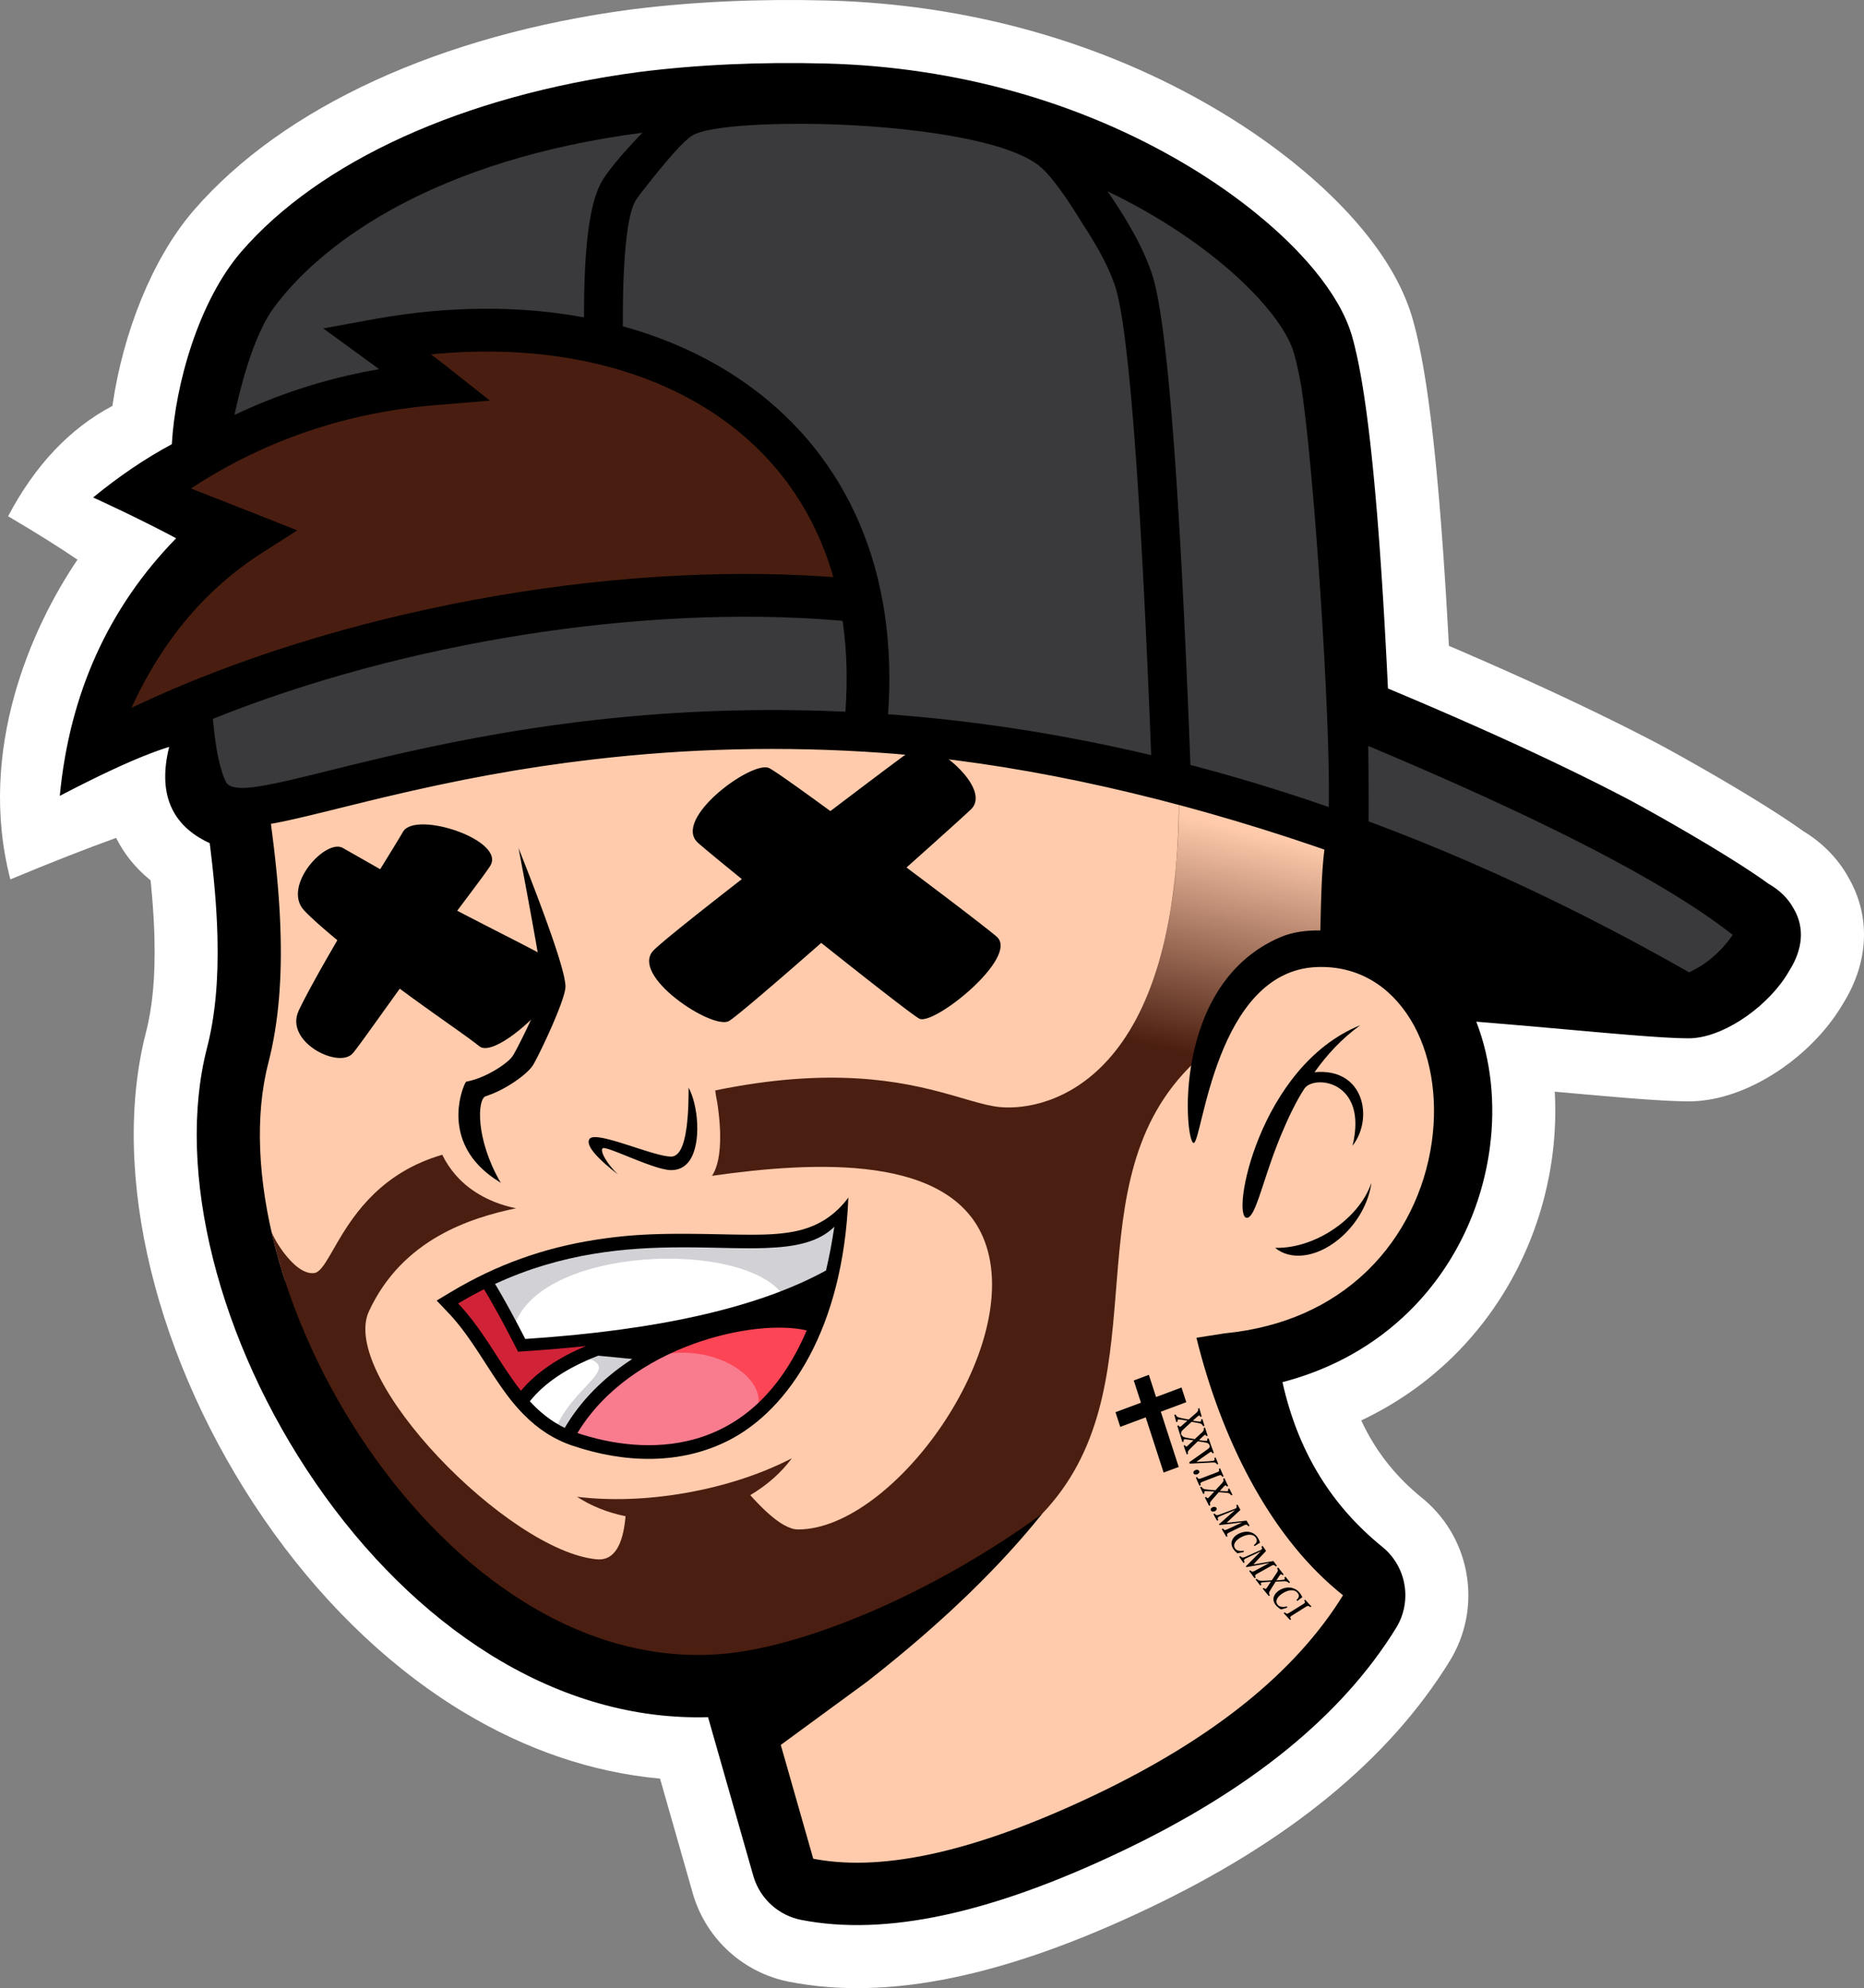 <svg xmlns="http://www.w3.org/2000/svg" xmlns:xlink="http://www.w3.org/1999/xlink" width="2813px" height="3000px" viewBox="0 0 2813 3000"><rect x="0" y="0" width="2813" height="3000" fill="#808080" stroke="none"/><title>Transparent</title><defs><path d="M1369.49,0 C1442.002,7.322 1509.745,23.691 1572.719,49.106 L1586.958,46.323 C1588.326,48.445 1589.63,50.504 1590.869,52.5 L1592.68,55.447 C1593.268,56.413 1593.84,57.364 1594.395,58.299 C1599.285,60.47 1604.145,62.701 1608.976,64.988 L1611.711,66.291 L1613.439,74.872 L1601.534,71.156 C1606.229,80.392 1608.654,87.397 1608.811,92.17 L1608.829,93.504 L1608.829,93.504 L1608.859,94.551 L1608.859,94.551 L1608.938,96.48 L1608.938,96.48 L1609.058,98.812 L1609.058,98.812 L1609.337,103.518 L1609.337,103.518 L1609.705,109.136 L1609.705,109.136 L1610.056,114.199 L1610.056,114.199 L1611.104,128.612 L1611.104,128.612 L1615.053,180.85 L1615.053,180.85 L1615.81,191.202 L1615.81,191.202 L1616.452,200.386 L1616.452,200.386 L1616.884,207.059 L1616.884,207.059 L1617.052,209.905 L1617.052,209.905 L1617.219,213.129 L1617.219,213.129 L1617.277,214.478 L1617.277,214.478 L1617.316,215.639 L1617.316,215.639 L1617.338,216.606 C1617.338,216.75 1617.338,216.886 1617.338,217.013 C1617.338,220.511 1614.173,223.218 1607.843,225.134 L1606.727,225.455 L1606.727,225.455 L1605.549,225.76 C1604.541,226.008 1603.469,226.24 1602.332,226.455 L1600.937,226.707 L1600.937,226.707 L1599.48,226.942 C1599.232,226.98 1598.981,227.017 1598.728,227.054 L1597.177,227.266 L1597.177,227.266 L1595.565,227.463 C1595.291,227.495 1595.015,227.526 1594.736,227.556 L1593.031,227.73 L1593.031,227.73 L1591.263,227.888 L1591.263,227.888 L1589.434,228.03 L1589.434,228.03 L1587.543,228.158 L1587.543,228.158 L1585.589,228.269 L1585.589,228.269 L1583.574,228.366 C1583.233,228.38 1582.889,228.394 1582.543,228.408 L1582.381,233.906 L1582.097,242.593 L1538.582,252.829 L1431.224,342.287 L1390.51,514.293 L1392.565,411.644 C1297.735,501.955 1285.506,620.421 1275.768,740.71 L1273.989,762.819 C1264.454,880.774 1252.603,998.932 1163.13,1092.538 L1156.104,1099.617 L1156.104,1099.617 L1153.021,1102.789 L1153.021,1102.789 L1152.084,1103.787 L1152.084,1103.787 L1151.624,1104.303 L1151.624,1104.303 C1149.778,1106.481 1147.886,1108.774 1145.946,1111.181 L1143.596,1114.124 C1141.619,1116.623 1139.594,1119.236 1137.523,1121.964 L1135.014,1125.292 C1134.171,1126.42 1133.32,1127.566 1132.461,1128.731 L1047.522,1195.352 L1019.1,1210.259 L996.001,1222.331 L974.94,1233.292 L955.916,1243.143 L938.93,1251.885 L927.527,1257.712 L917.27,1262.915 L906.753,1268.197 L901.443,1270.833 L896.643,1273.192 L893.377,1274.779 L890.397,1276.209 L886.87,1277.874 L884.559,1278.941 L883.178,1279.565 L881.345,1280.372 L880.282,1280.823 L879.346,1281.204 L878.537,1281.517 L877.856,1281.759 C877.342,1281.933 876.96,1282.034 876.711,1282.063 L876.287,1282.084 L875.644,1282.149 L874.4,1282.324 L872.713,1282.597 L869.355,1283.195 L865.797,1283.863 L860.616,1284.871 L850.98,1286.803 L839.106,1289.239 L814.343,1294.418 L785.623,1300.515 L761.794,1305.617 L726.687,1313.179 L623.321,1331.914 L577.328,1319.797 L537.482,1309.365 L511.015,1302.487 L492.459,1297.702 L478.133,1294.039 L463.942,1290.45 L454.826,1288.177 L448.23,1286.557 L443.608,1285.441 L440.523,1284.708 L436.92,1283.871 L433.898,1283.193 L432.014,1282.789 L430.939,1282.57 L430.01,1282.391 L429.227,1282.251 L428.589,1282.151 C428.4,1282.125 428.236,1282.105 428.096,1282.092 L427.749,1282.072 C427.475,1282.072 426.957,1281.893 426.195,1281.537 L425.578,1281.236 L425.578,1281.236 L424.87,1280.869 L424.87,1280.869 L423.783,1280.275 L423.179,1279.933 L423.179,1279.933 L421.848,1279.161 L420.355,1278.27 L418.699,1277.261 L415.911,1275.523 L412.757,1273.519 L410.451,1272.034 L407.983,1270.43 L403.976,1267.802 L401.102,1265.901 L396.485,1262.828 L389.761,1258.314 L382.387,1253.325 L372.255,1246.42 L361.107,1238.773 L348.943,1230.383 L335.764,1221.251 L324.49,1213.411 L309.482,1202.943 L293.459,1191.732 L276.42,1179.779 L258.365,1167.083 L239.295,1153.645 L210.889,1133.585 L210.889,1133.585 L64.829,921.933 L57.727,909.315 L51.141,897.525 L45.07,886.563 L39.514,876.429 L35.86,869.697 L33.795,865.861 L31.187,860.982 L28.165,855.264 L25.936,850.993 L23.387,846.035 L21.983,843.263 L20.674,840.643 L19.46,838.175 L18.34,835.859 L17.315,833.696 L16.685,832.337 L15.817,830.427 L15.045,828.669 L14.366,827.062 L13.967,826.076 L13.61,825.157 L13.294,824.306 L13.021,823.522 L12.69,822.474 L12.69,822.474 L12.521,821.859 L12.453,821.577 L12.453,821.577 L12.348,821.063 C12.292,820.744 12.264,820.469 12.264,820.24 L12.252,819.087 L12.146,815.405 L11.929,810.145 L11.415,799.681 L10.719,786.84 L9.469,765.159 L8.787,753.701 L7.007,729.217 L20.872,741.912 C12.62,716.604 5.644,691.395 0,666.496 L0.306,667.377 C0.419,667.685 0.542,668.009 0.676,668.346 L1.109,669.4 L1.109,669.4 L1.604,670.533 L1.604,670.533 L2.158,671.742 L2.158,671.742 L2.771,673.021 L2.771,673.021 L3.441,674.365 C3.557,674.595 3.676,674.827 3.796,675.061 L4.549,676.496 L4.549,676.496 L5.354,677.985 L5.354,677.985 L6.211,679.525 L6.211,679.525 L7.118,681.109 L7.118,681.109 L8.074,682.734 L8.074,682.734 L9.077,684.395 L9.077,684.395 L10.126,686.087 C10.304,686.371 10.485,686.657 10.667,686.943 L11.781,688.674 C11.971,688.964 12.162,689.255 12.354,689.547 L13.531,691.306 C13.73,691.6 13.932,691.895 14.134,692.19 L15.37,693.967 C16.207,695.154 17.068,696.344 17.952,697.533 L19.296,699.314 C31.992,715.906 48.994,731.485 64.829,729.217 C72.464,728.123 79.489,717.684 88.528,702.195 L90.571,698.672 L90.571,698.672 L96.01,689.206 L96.01,689.206 L98.336,685.183 L98.336,685.183 L100.756,681.042 C126.279,637.667 168.054,576.9 257.837,550.763 C263.337,562.157 270.227,572.287 278.001,581.252 C301.484,608.334 335.258,624.804 369.215,631.476 C301.034,645.894 197.912,677.678 147.217,786.904 C101.188,886.074 357.554,1149.195 491.166,1161.227 C514.173,1163.299 528.228,1145.054 533.328,1106.49 L533.639,1104.027 L533.639,1104.027 L533.925,1101.511 C533.971,1101.087 534.016,1100.661 534.059,1100.232 L534.317,1097.553 L534.437,1096.192 L534.437,1096.192 C507.091,1090.614 482.178,1080.566 461.269,1066.857 C509.985,1072.873 566.607,1071.371 625.857,1060.921 C685.216,1050.452 739.024,1032.446 782.794,1010.073 L785.37,1008.747 C769.671,1030.11 748.288,1049.163 722.661,1064.352 L724.623,1066.534 L726.567,1068.67 L728.492,1070.758 L730.398,1072.799 L732.286,1074.793 L734.155,1076.741 L736.006,1078.641 L737.838,1080.495 L738.747,1081.404 L740.551,1083.187 C741.149,1083.774 741.745,1084.352 742.337,1084.923 L744.98,1087.44 L744.98,1087.44 L746.72,1089.059 L748.44,1090.63 L750.986,1092.9 L750.986,1092.9 L752.661,1094.355 L753.491,1095.065 L753.491,1095.065 L755.137,1096.449 L756.765,1097.786 C757.035,1098.005 757.304,1098.223 757.572,1098.438 L759.172,1099.705 C759.702,1100.119 760.229,1100.526 760.753,1100.925 L762.316,1102.098 L763.86,1103.224 L765.386,1104.303 L766.142,1104.825 L766.142,1104.825 L767.639,1105.834 C767.888,1105.998 768.135,1106.16 768.381,1106.321 L769.851,1107.259 C770.338,1107.564 770.822,1107.861 771.303,1108.151 L772.736,1108.995 L774.15,1109.793 C781.877,1114.052 788.762,1116.181 794.804,1116.181 C938.737,1116.181 1137,841.004 1076.311,681.024 C1026.636,550.077 822.129,560.152 664.861,582.555 C673.085,570.49 677.879,549.522 677.175,518.615 L677.092,515.641 L676.974,512.608 C676.93,511.586 676.879,510.555 676.823,509.513 L676.637,506.358 C676.57,505.296 676.496,504.224 676.417,503.142 L676.161,499.865 C675.614,493.25 674.853,486.267 673.864,478.909 L673.351,475.199 C673.186,474.041 673.013,472.971 672.832,471.94 L672.461,469.915 L672.461,469.915 L671.643,465.659 L671.643,465.659 L671.226,463.371 L671.226,463.371 L670.907,461.489 L670.907,461.489 L670.586,459.423 L670.586,459.423 L670.37,457.923 L670.37,457.923 L670.154,456.314 C670.118,456.035 670.082,455.752 670.046,455.464 L669.83,453.667 L669.83,453.667 C845.064,417.692 950.87,439.66 1021.086,459.209 L1027.19,460.926 L1027.19,460.926 L1033.114,462.621 L1033.114,462.621 L1049.862,467.484 L1049.862,467.484 L1055.119,469 C1072.386,473.946 1087.091,477.761 1100.094,478.909 C1170.859,485.158 1372.779,441.766 1369.49,0 Z" id="path-1"></path><linearGradient x1="62.05%" y1="21.608%" x2="48.011%" y2="94.676%" id="linearGradient-3"><stop stop-color="#FFCBAC" offset="0%"></stop><stop stop-color="#FFCBAC" stop-opacity="0" offset="100%"></stop></linearGradient><path d="M152.008,35.959 C227.658,2.354 307.745,-6.333 353.036,4.246 C354.573,4.605 356.136,5.002 357.716,5.441 C357.111,6.902 356.495,8.367 355.867,9.836 C320.049,93.744 269.961,140.673 216.627,164.542 C140.873,198.445 58.33,185.745 0,165.33 L0,165.33 L3.584,159.372 C38.641,102.108 93.989,61.731 152.008,35.959 Z" id="path-4"></path><path d="M107.997,0 L172.303,6.253 C125.718,34.369 87.431,70.984 61.543,115.171 C60.914,116.245 60.292,117.323 59.674,118.398 C58.526,117.876 57.38,117.339 56.236,116.786 C34.903,106.475 17.554,92.283 2.332,75.735 C1.547,74.883 0.77,74.025 0,73.158 C0.708,72.231 1.424,71.315 2.147,70.41 C24.553,42.388 58.858,19.231 105.195,1.089 L105.195,1.089 L107.997,0 Z" id="path-6"></path><path d="M523.841,0 C523.234,4.582 522.583,9.215 521.887,13.899 C518.371,37.571 514.14,59.656 509.272,80.25 C509.133,80.838 508.993,81.427 508.833,82.027 L508.833,82.027 L507.26,82.894 C405.036,139.038 252.299,173.779 48.968,186.881 L48.968,186.881 L45.305,179.744 L42.886,175.06 L40.485,170.441 L38.103,165.888 L35.739,161.401 L33.393,156.979 L31.065,152.622 L28.756,148.331 L26.466,144.106 L24.195,139.949 L20.82,133.829 L18.593,129.834 L16.386,125.903 L14.196,122.039 L12.025,118.24 L9.873,114.507 L7.739,110.839 L5.624,107.237 L3.524,103.697 L0,97.795 C104.261,48.589 202.255,40.499 285.977,40.271 L285.977,40.271 L291.758,40.267 C292.719,40.268 293.678,40.271 294.642,40.274 L294.642,40.274 L300.359,40.303 L306.026,40.352 L311.646,40.417 L319.978,40.54 L328.195,40.685 L339.478,40.911 L355.963,41.253 L364.531,41.414 L372.944,41.544 L377.084,41.594 L383.226,41.647 L387.266,41.665 L391.264,41.667 L395.219,41.652 L399.143,41.618 L403.013,41.565 L406.839,41.49 L410.621,41.393 L414.359,41.271 C457.395,39.717 491.897,33.189 514.968,10.388 C518.24,7.153 521.188,3.685 523.841,0 Z" id="path-8"></path></defs><g id="Page-2" stroke="none" stroke-width="1" fill="none" fill-rule="evenodd"><g id="Group-2-Copy-2"><path d="M951.066,14.471 C666.285,52.549 428.05,160.833 292.589,317.159 L290.378,319.737 C228.696,392.353 185.9,503.14 170.166,608.927 L169.645,612.485 C105.337,646.504 52.864,702 12.228,778.972 C55.301,804.391 90.206,826.243 116.943,844.531 L116.099,845.774 C48.272,946.141 -35.138,1131.304 15.623,1326.965 C76.848,1301.477 130.052,1280.599 175.235,1264.328 L176.291,1266.421 C188.06,1289.291 204.517,1309.675 225.532,1326.965 L227.206,1328.323 L227.58,1332.027 L227.985,1336.159 L228.615,1342.828 L229.166,1348.971 L229.48,1352.628 L229.812,1356.633 L230.129,1360.604 L230.454,1364.85 L230.717,1368.446 L231.01,1372.639 L231.245,1376.167 L231.486,1379.986 L231.732,1384.11 L231.943,1387.882 L232.119,1391.212 L232.394,1396.905 L232.561,1400.729 L232.705,1404.295 L232.8,1406.852 L232.974,1412.139 L233.124,1417.729 C234.453,1473.845 230.119,1519.509 220.407,1557.15 C164.96,1772.056 236.266,2056.283 397.837,2291.443 C478.829,2409.324 577.347,2506.714 685.617,2574.957 L689.12,2577.152 L692.896,2579.492 L696.223,2581.53 L699.787,2583.689 C793.712,2640.255 892.964,2674.094 993.992,2683.648 L996.089,2683.839 L1045.558,2857.236 L1046.047,2858.904 L1046.795,2861.348 C1067.555,2927.544 1122.895,2977.092 1191.008,2990.4 C1341.397,3019.785 1519.256,2981.418 1733.651,2879.333 C1943.682,2779.325 2095.609,2655.875 2187.751,2506.505 C2236.646,2427.243 2220.543,2324.327 2150.191,2263.774 L2147.667,2261.64 L2143.625,2258.329 L2141.512,2256.578 L2139.598,2254.967 L2138.12,2253.706 C2102.335,2223.034 2074.785,2187.128 2054.93,2144.72 L2054.285,2143.333 L2055.036,2142.979 C2106.296,2118.673 2152.628,2086.462 2192.934,2046.88 C2272.538,1968.705 2324.652,1865.041 2341.39,1752.896 L2341.928,1749.202 L2342.374,1745.99 L2342.711,1743.467 L2343.03,1740.985 C2346.888,1710.384 2348.013,1679.796 2346.431,1649.733 L2346.297,1647.299 L2395.724,1651.687 L2414.937,1653.366 L2426.103,1654.326 L2440.438,1655.535 L2450.888,1656.394 L2457.911,1656.958 L2467.832,1657.733 L2477.392,1658.45 L2483.645,1658.901 L2489.74,1659.324 L2495.697,1659.72 L2501.518,1660.087 L2507.207,1660.424 L2512.768,1660.729 L2518.13,1660.999 L2521.829,1661.169 L2525.448,1661.32 L2528.991,1661.453 L2532.462,1661.567 L2536.002,1661.665 L2540.503,1661.76 L2544.126,1661.809 L2547.168,1661.83 L2550.754,1661.828 C2551.164,1661.829 2551.573,1661.826 2551.982,1661.821 L2554.118,1661.778 C2556.251,1661.72 2558.376,1661.615 2560.494,1661.465 L2563.661,1661.215 L2566.296,1660.982 L2569.139,1660.689 C2649.783,1651.744 2737.728,1589.17 2781.323,1514.533 L2781.993,1513.371 L2782.901,1511.895 C2818.727,1453.061 2824.196,1385.482 2790.496,1325.77 L2789.409,1323.87 L2789.064,1323.247 L2788.205,1321.728 C2772.331,1293.964 2749.439,1271.272 2721.355,1254.113 L2720.821,1253.789 L2718.213,1251.929 L2714.138,1249.06 L2709.954,1246.154 L2705.824,1243.322 L2703.438,1241.701 L2697.121,1237.458 L2692.689,1234.519 L2688.247,1231.602 L2683.684,1228.633 L2676.905,1224.269 L2669.948,1219.842 L2660.67,1214.011 L2651.267,1208.177 L2641.872,1202.415 L2636.158,1198.941 L2632.382,1196.657 L2621.642,1190.206 L2616.077,1186.89 L2603.506,1179.457 L2592.832,1173.207 L2584.006,1168.079 L2568.912,1159.387 L2557.65,1152.965 L2544.198,1145.365 L2531.938,1138.509 L2518.896,1131.304 L2506.197,1124.416 L2502.07,1122.228 L2490.092,1115.978 L2485.626,1113.666 L2477.869,1109.674 L2471.64,1106.488 L2465.235,1103.231 L2452.618,1096.868 L2439.823,1090.484 L2431.091,1086.165 L2420.094,1080.768 L2406.797,1074.301 L2397.971,1070.044 L2393.138,1067.724 L2379.482,1061.211 L2372.415,1057.864 L2358.362,1051.255 L2344.124,1044.618 L2334.444,1040.14 L2322.25,1034.535 L2307.522,1027.818 L2299.95,1024.386 L2284.857,1017.588 L2269.532,1010.741 L2253.997,1003.855 L2238.253,996.93 L2222.338,989.982 L2211.726,985.378 L2206.261,983.015 L2189.76,975.916 L2186.544,974.542 L2186.137,966.905 L2184.85,943.621 L2183.548,921.025 L2182.223,898.991 L2181.319,884.503 L2179.949,863.301 L2178.551,842.598 L2177.131,822.458 L2176.16,809.21 L2174.691,789.881 L2173.196,771.099 L2172.173,758.733 L2170.632,740.811 L2169.575,728.988 L2167.983,711.897 L2166.897,700.686 L2165.797,689.715 L2164.683,678.959 L2163.554,668.415 L2162.403,658.035 L2160.949,645.427 L2159.487,633.284 L2158.866,628.293 L2157.656,618.822 L2156.422,609.513 L2155.169,600.403 L2153.884,591.42 L2152.263,580.565 L2150.613,570.056 L2149.251,561.769 L2147.984,554.36 L2146.518,546.134 L2145.029,538.152 L2144.019,532.941 L2143.487,530.259 L2142.495,525.377 L2141.948,522.748 L2140.971,518.154 C2139.943,513.399 2138.898,508.786 2137.831,504.304 L2137.129,501.383 L2136.295,498.003 L2134.686,491.704 L2133.987,489.065 L2132.814,484.758 L2131.785,481.103 L2131.148,478.914 L2130.392,476.405 C2117.207,433.434 2092.697,390.947 2058.444,349.04 L2056.507,346.686 L2053.055,342.548 L2048.876,337.646 L2046.143,334.497 L2043.62,331.629 C2040.887,328.543 2038.121,325.482 2035.305,322.427 L2032.166,319.047 L2028.016,314.651 L2023.993,310.463 L2019.6,305.973 L2015.149,301.505 L2010.492,296.913 L2008.104,294.591 L2005.094,291.694 L2003.361,290.042 L1998.971,285.902 L1996.421,283.527 L1991.889,279.358 L1989.299,277.006 L1984.681,272.862 L1982.051,270.531 L1977.286,266.359 L1973.673,263.238 L1969.602,259.764 C1964.999,255.862 1960.341,251.997 1955.614,248.158 L1951.782,245.064 L1946.907,241.177 L1939.525,235.395 L1935.343,232.173 L1931.367,229.144 C1928.579,227.032 1925.781,224.937 1922.966,222.854 L1918.468,219.545 L1913.122,215.666 L1905.656,210.338 L1901.515,207.428 L1893.924,202.175 L1889.576,199.213 L1885.083,196.186 C1869.338,185.642 1853.194,175.466 1836.678,165.675 C1664.252,63.458 1461.121,6.299 1249.35,0.772 C1146.346,-1.917 1048.604,2.419 956.582,13.779 L951.066,14.471 Z" id="Path-Copy-2" fill="#FFFFFF" fill-rule="nonzero"></path><path d="M265.822,812.208 L263.725,811.09 L261.071,809.685 L261.071,809.685 L254.359,806.158 L254.359,806.158 L247.538,802.61 L239.208,798.323 L239.208,798.323 L233.567,795.448 L227.856,792.559 L222.076,789.656 L216.225,786.739 L207.317,782.338 L207.317,782.338 L201.291,779.387 L195.196,776.422 L185.921,771.948 L185.921,771.948 L179.65,768.948 L173.309,765.934 L163.667,761.387 L163.667,761.387 L153.867,756.809 L153.867,756.809 L147.246,753.74 L140.555,750.657 C179.492,718.693 219.076,691.89 259.306,670.25 C264.422,579.859 300.068,453.744 364.442,379.454 C481.784,244.036 697.514,144.33 963.665,108.743 C1051.942,97.585 1146.474,93.23 1246.87,95.85 C1443.961,100.994 1630.998,154.305 1788.199,247.496 C1803.234,256.409 1817.903,265.656 1832.185,275.22 L1836.458,278.099 L1840.37,280.766 L1847.393,285.629 L1850.966,288.142 L1857.875,293.075 L1862.592,296.502 C1866.414,299.299 1870.195,302.113 1873.964,304.967 L1877.729,307.836 L1881.475,310.724 L1887.948,315.796 L1892.499,319.426 C1897.802,323.688 1903,327.978 1908.125,332.322 L1911.954,335.59 L1915.112,338.32 L1919.395,342.073 L1921.589,344.019 L1925.783,347.785 L1927.933,349.739 L1932.037,353.517 L1934.142,355.479 L1938.104,359.219 L1939.447,360.501 L1942.157,363.11 L1944.186,365.085 L1948.095,368.939 L1951.941,372.799 L1955.723,376.666 L1959.44,380.537 L1962.985,384.297 C1966.208,387.748 1969.348,391.2 1972.441,394.693 L1974.753,397.321 L1977.04,399.959 L1980.357,403.854 L1983.492,407.612 C2010.863,440.789 2030.003,473.389 2039.491,504.312 L2039.973,505.91 L2040.467,507.611 L2041.266,510.459 L2042.226,513.995 L2042.746,515.968 L2044.156,521.499 L2044.786,524.066 C2045.883,528.585 2046.963,533.307 2048.031,538.247 L2048.943,542.536 L2049.397,544.721 L2050.3,549.174 L2050.75,551.443 L2051.676,556.229 L2052.977,563.206 L2054.26,570.398 L2055.527,577.807 L2056.782,585.457 L2058.324,595.295 L2059.839,605.455 L2061.038,613.851 L2062.223,622.469 L2063.393,631.31 L2064.546,640.339 L2065.126,645.009 L2066.545,656.797 L2067.942,668.923 L2069.046,678.891 L2070.138,689.088 L2071.217,699.512 L2072.284,710.166 L2073.341,721.072 L2074.898,737.803 L2075.924,749.283 L2077.437,766.881 L2078.434,778.937 L2079.904,797.425 L2081.348,816.42 L2082.299,829.404 L2083.701,849.292 L2085.079,869.708 L2086.431,890.637 L2087.321,904.908 L2088.634,926.736 L2089.922,949.095 L2091.186,971.975 L2092.017,987.545 L2093.244,1011.338 L2094.597,1038.898 L2111.091,1045.824 L2127.764,1052.873 L2136.048,1056.393 L2152.415,1063.385 L2168.539,1070.321 L2173.888,1072.634 L2184.5,1077.238 L2200.218,1084.1 L2215.72,1090.919 L2231.006,1097.695 L2246.076,1104.429 L2260.907,1111.109 L2268.277,1114.45 L2282.801,1121.074 L2294.738,1126.561 L2304.204,1130.941 L2318.199,1137.464 L2331.952,1143.933 L2338.789,1147.171 L2352.211,1153.573 L2356.668,1155.713 L2365.493,1159.97 L2378.515,1166.303 L2389.201,1171.548 L2397.671,1175.739 L2410.17,1181.976 L2422.422,1188.156 L2428.452,1191.222 C2431.47,1192.761 2434.468,1194.297 2437.453,1195.832 L2441.923,1198.135 L2446.388,1200.447 L2458.089,1206.553 L2461.625,1208.43 L2473.543,1214.899 L2485.951,1221.757 L2497.792,1228.38 L2510.881,1235.776 L2521.815,1242.011 L2536.562,1250.504 L2545.065,1255.446 L2555.466,1261.536 L2567.689,1268.764 L2572.966,1271.91 L2583.43,1278.195 L2586.943,1280.321 L2592.476,1283.685 L2601.56,1289.257 L2610.54,1294.83 L2619.351,1300.369 L2625.855,1304.509 L2632.208,1308.601 L2636.384,1311.319 L2640.493,1314.019 L2644.566,1316.72 L2650.407,1320.646 L2652.375,1321.984 L2656.172,1324.589 L2659.88,1327.166 L2663.446,1329.679 L2665.267,1330.978 L2668.697,1333.452 L2669.144,1333.708 C2685.499,1343.159 2697.991,1355.206 2706.065,1369.654 L2706.683,1370.779 L2707.188,1371.642 C2724.035,1400.729 2719.997,1432.971 2701.035,1463.488 L2700.378,1464.531 L2700.042,1465.133 C2671.266,1515.613 2607.501,1561.405 2557.451,1566.283 L2555.938,1566.419 L2554.972,1566.49 L2554.539,1566.532 C2553.289,1566.639 2552.042,1566.702 2550.795,1566.718 L2549.546,1566.717 L2549.413,1566.713 L2548.575,1566.721 L2547.344,1566.719 L2544.809,1566.701 L2542.175,1566.664 L2538.034,1566.576 L2535.143,1566.494 L2532.146,1566.395 L2529.041,1566.277 L2525.826,1566.142 L2522.499,1565.989 L2517.561,1565.74 L2512.446,1565.457 L2507.154,1565.143 L2501.686,1564.798 L2496.046,1564.423 L2490.233,1564.019 L2484.234,1563.586 L2474.953,1562.889 L2465.317,1562.136 L2458.672,1561.602 L2448.423,1560.76 L2434.246,1559.565 L2423.212,1558.617 L2404.129,1556.949 L2333.299,1550.661 L2306.331,1548.292 L2287.861,1546.693 L2269.025,1545.086 L2249.841,1543.48 L2235.25,1542.281 L2227.903,1541.687 L2228.646,1543.618 C2250.107,1600.025 2257.059,1665.201 2248.43,1731.118 L2248.126,1733.391 L2247.754,1736.059 C2234.544,1828.656 2191.945,1914.563 2126.319,1979.011 C2075.163,2029.249 2011.93,2064.954 1939.273,2084.572 L1937,2085.18 L1935.407,2085.595 L1935.536,2086.181 C1957.881,2186.089 2005.266,2265.867 2078.413,2327.771 L2080.637,2329.642 L2083.128,2331.707 L2086.829,2334.736 L2087.088,2334.95 C2122.961,2364.92 2131.397,2416.736 2106.83,2456.561 C2024.99,2589.229 1886.778,2701.083 1692.781,2793.456 C1496.456,2886.938 1337.061,2922.029 1209.237,2897.054 C1175.34,2890.431 1147.836,2865.77 1137.522,2832.881 L1137.145,2831.647 L1136.817,2830.528 L1068.524,2591.13 L1068.351,2591.137 C958.085,2594.217 848.754,2563.095 745.686,2500.301 L742.565,2498.388 L739.213,2496.31 C640.827,2434.944 550.587,2345.84 476.201,2237.574 C329.871,2024.597 264.348,1767.458 312.477,1580.917 C324.562,1534.077 329.707,1479.814 328.183,1415.476 L328.026,1409.6 L327.835,1403.753 L327.726,1400.791 L327.565,1396.765 L327.39,1392.753 L327.095,1386.633 L326.88,1382.549 L326.649,1378.447 L326.403,1374.324 L326.142,1370.178 L325.865,1366.01 L325.572,1361.816 L325.263,1357.597 L324.938,1353.35 L324.598,1349.075 L324.241,1344.769 L323.87,1340.457 L323.28,1333.89 L322.651,1327.221 L322.212,1322.746 L321.757,1318.234 L321.285,1313.682 L320.796,1309.089 L320.293,1304.476 L319.5,1297.424 L318.952,1292.68 L318.389,1287.909 L317.509,1280.635 L316.468,1272.297 C258.388,1245.488 237.992,1197.074 255.277,1127.054 L254.139,1127.403 L251.83,1128.124 L249.481,1128.877 L247.09,1129.661 L244.657,1130.477 L242.184,1131.324 L239.669,1132.203 L237.112,1133.114 L234.514,1134.055 L231.875,1135.029 L227.839,1136.548 L225.096,1137.6 L222.312,1138.684 L218.058,1140.368 L215.171,1141.531 L212.242,1142.725 L209.272,1143.95 L204.739,1145.848 L200.113,1147.816 L195.394,1149.855 L192.196,1151.254 L188.957,1152.685 L184.021,1154.889 L180.678,1156.399 L177.294,1157.939 L172.141,1160.309 L168.654,1161.929 L165.125,1163.58 L159.754,1166.116 L154.291,1168.722 L148.734,1171.4 L143.084,1174.148 L137.341,1176.967 L131.505,1179.858 L125.576,1182.819 L117.525,1186.877 L111.379,1190.004 L105.14,1193.202 L98.807,1196.47 L92.382,1199.81 C91.662,1200.185 90.942,1200.561 90.219,1200.938 C104.947,1046.688 163.481,917.111 265.822,812.208 Z" id="Path-Copy" fill="#000000" fill-rule="nonzero"></path><g id="Group-Copy" transform="translate(95.272, 127.83)"><path d="M1016.879,2395.791 L1111.733,2705.42 L1287.687,2705.42 L1484.25,2652.114 L1697.782,2537.507 L1875.531,2416.424 L1956.343,2273.938 L1883.23,2165.117 C1838.717,2095.747 1813.379,2059.703 1807.217,2056.985 C1801.055,2054.268 1783.338,2001.53 1754.066,1898.773 L1636.744,1964.208 L1427.214,2056.985 L1016.879,2395.791 Z" id="Path-31-Copy-6" fill="#FFCBAC"></path><path d="M289.283,1087.517 L289.283,1203.554 L297.389,1345.259 L264.719,1502.755 C259.824,1580.234 257.376,1618.973 257.376,1618.973 C257.376,1618.973 276.451,1701.213 314.601,1865.693 L427.85,2072.624 L564.325,2244.677 L712.466,2331.902 L877.44,2395.791 L978.965,2402.419 L1154.981,2355.735 L1385.384,2257.789 C1507.799,2153.583 1572.363,2101.48 1579.077,2101.48 C1585.791,2101.48 1638.368,2044.026 1736.807,1929.117 L1766.06,1911.22 C1844.174,1888.54 1883.23,1877.2 1883.23,1877.2 C1883.23,1877.2 1994.984,1803.662 1994.984,1803.662 C1994.984,1803.662 2019.549,1772.545 2068.679,1710.31 L2095.884,1577.377 L2105.955,1510.399 L2068.679,1394.469 C2026.204,1352.417 2001.639,1331.391 1994.984,1331.391 C1988.329,1331.391 1967.674,1321.199 1933.018,1300.814 L1923.691,1235.162 L1933.018,1124.336 L1650.786,1045.086 L1203.733,967.776 L867.825,984.275 L514.129,1028.105 L289.283,1087.517 Z" id="Path-8-Copy-6" fill="#FFCBAC"></path><g id="Path-39-Copy" transform="translate(314.305, 1063.877)"><mask id="mask-2" fill="white"><use xlink:href="#path-1"></use></mask><use id="Mask" fill="#4A1E10" xlink:href="#path-1"></use><path d="M1234.96,393.713 L1421.603,433.647 C1523.138,298.092 1578.411,229.713 1587.421,228.51 C1600.937,226.707 1617.338,185.603 1617.338,163.815 C1617.338,142.028 1630.217,52.262 1608.819,52.262 C1594.554,52.262 1500.697,21.948 1327.249,-38.681 L1234.96,393.713 Z" id="Path-39" fill="url(#linearGradient-3)" mask="url(#mask-2)"></path></g><path d="M958.383,1144.22 L960.395,1145.972 L963.215,1148.395 L969.485,1153.698 L974.885,1158.215 L986.763,1168.055 L1002.694,1181.132 L1017.515,1193.22 L1024.278,1198.718 L1003.511,1214.888 L983.699,1230.397 L970.027,1241.157 L958.657,1250.151 L950.909,1256.308 L937.832,1266.768 L931.088,1272.203 L925.981,1276.343 L919.977,1281.244 L915.492,1284.934 L911.301,1288.41 L907.417,1291.663 L903.851,1294.685 L900.615,1297.466 L898.412,1299.389 L896.405,1301.169 L894.6,1302.8 L893.512,1303.805 L892.517,1304.74 L891.616,1305.607 C852.879,1343.393 980.081,1426.891 1004.631,1412.915 C1004.941,1412.739 1005.295,1412.521 1005.694,1412.263 L1006.781,1411.536 L1006.781,1411.536 L1008.046,1410.643 L1009.185,1409.814 L1010.433,1408.883 L1012.507,1407.301 L1014.022,1406.126 L1015.639,1404.855 L1018.254,1402.776 L1021.089,1400.493 L1024.139,1398.013 L1028.525,1394.409 L1032.047,1391.492 L1037.04,1387.327 L1042.357,1382.862 L1049.437,1376.88 L1056.967,1370.477 L1068.21,1360.862 L1080.191,1350.555 L1090.986,1341.228 L1106.033,1328.172 L1129.751,1307.493 L1144.073,1294.957 L1165.274,1311.798 L1189.887,1331.268 L1205.549,1343.603 L1224.009,1358.071 L1234.371,1366.15 L1242.538,1372.49 L1248.737,1377.283 L1257.432,1383.971 L1264.083,1389.049 L1268.986,1392.766 L1273.497,1396.158 L1277.596,1399.21 L1281.263,1401.905 L1283.718,1403.683 L1285.21,1404.749 L1287.224,1406.163 L1288.413,1406.98 L1289.478,1407.694 L1290.415,1408.303 L1291.222,1408.805 L1291.896,1409.198 L1291.896,1409.198 C1313.236,1421.083 1444.31,1315.877 1408.653,1285.399 L1407.207,1284.177 L1404.932,1282.293 L1401.549,1279.546 L1397.594,1276.38 L1393.093,1272.816 L1388.073,1268.875 L1379.03,1261.835 L1368.839,1253.965 L1357.611,1245.347 L1340.682,1232.43 L1327.434,1222.371 L1302.721,1203.697 L1278.473,1185.468 L1272.751,1181.179 L1310.435,1147.497 L1335.305,1125.141 L1351.681,1110.323 L1362.111,1100.798 L1367.25,1096.046 L1369.916,1093.542 L1369.916,1093.542 C1403.903,1061.27 1308.73,985.852 1288.051,998.819 L1287.206,999.367 L1285.692,1000.395 L1284.773,1001.033 L1281.389,1003.431 L1275.479,1007.708 L1270.055,1011.679 L1261.591,1017.929 L1253.107,1024.232 L1239.393,1034.477 L1230.343,1041.265 L1207.125,1058.75 L1175.669,1082.564 L1157.899,1096.069 L1141.467,1084.091 L1129.821,1075.649 L1114.208,1064.411 L1104.349,1057.379 L1098.257,1053.067 L1091.671,1048.444 L1087.331,1045.426 L1081.795,1041.62 L1078.928,1039.676 L1075.66,1037.491 L1073.307,1035.945 L1071.7,1034.908 L1069.773,1033.692 L1068.493,1032.908 L1067.358,1032.237 L1066.684,1031.852 L1066.077,1031.52 L1065.537,1031.239 C1040.278,1018.547 917.689,1108.481 958.383,1144.22 Z" id="Path-Copy-13" fill="#000000"></path><path d="M512.97,1127.18 L510.363,1131.615 L508.655,1134.484 L506.218,1138.542 L502.927,1143.973 L499.382,1149.784 L494.024,1158.516 L489.099,1166.514 L480.297,1180.792 L478.457,1183.776 L424.628,1153.14 L422.421,1151.841 C396.743,1136.454 330.732,1208.62 362.929,1245.052 L363.778,1245.988 L364.694,1246.971 L366.189,1248.532 L367.264,1249.63 L368.994,1251.359 L370.859,1253.185 L372.857,1255.104 L375.72,1257.802 L378.804,1260.652 L382.099,1263.647 L385.596,1266.778 L389.288,1270.039 L395.17,1275.156 L402.52,1281.437 L409.204,1287.059 L413.843,1290.915 L400.134,1314.581 L390.47,1331.558 L385.893,1339.701 L380.804,1348.848 L375.356,1358.768 L370.947,1366.917 L368.021,1372.4 L365.294,1377.579 L362.301,1383.362 L360.483,1386.939 L358.422,1391.078 L357.303,1393.377 L355.952,1396.216 L355.339,1397.535 C333.874,1444.583 416.233,1485.495 437.019,1461.609 L437.799,1460.698 L438.689,1459.618 L439.687,1458.372 L440.791,1456.966 L442.857,1454.276 L444.228,1452.461 L447.256,1448.399 L450.057,1444.594 L453.734,1439.556 L459.137,1432.093 L465.846,1422.772 L469.837,1417.213 L476.577,1407.811 L488.348,1391.394 L499.957,1375.241 L508.009,1364.075 L527.729,1378.504 L545.697,1391.463 L558.846,1400.858 L571.423,1409.793 L578.64,1414.909 L583.297,1418.208 L591.122,1423.758 L597.472,1428.276 L601.507,1431.159 L607.241,1435.281 L611.711,1438.525 L615.882,1441.586 L618.235,1443.334 L621.19,1445.556 L623.93,1447.652 L625.838,1449.14 L627.038,1450.09 L628.18,1451.008 C645.085,1464.57 698.965,1423.59 729.819,1384.913 L729.396,1383.414 L728.503,1375.498 L727.634,1367.977 L726.62,1359.474 L725.8,1352.824 L725.003,1346.571 L724.077,1339.593 L723.478,1335.26 L722.749,1330.203 L722.183,1326.446 L721.495,1322.109 L720.961,1318.928 L720.571,1316.711 L720.062,1313.98 L719.691,1312.101 L719.448,1310.928 L716.922,1309.562 L714.314,1308.162 L711.626,1306.729 L707.45,1304.519 L703.105,1302.238 L698.601,1299.888 L692.36,1296.652 L685.866,1293.303 L677.42,1288.964 L673.946,1287.184 L666.849,1283.551 L657.717,1278.881 L648.329,1274.078 L638.72,1269.155 L628.925,1264.124 L620.978,1260.032 L606.891,1252.748 L594.697,1246.407 L602.871,1235.516 L610.578,1225.252 L616.981,1216.713 L621.477,1210.701 L627.024,1203.247 L629.592,1199.775 L632.598,1195.686 L635.367,1191.887 L637.885,1188.389 L639.712,1185.816 L641.752,1182.892 L643.181,1180.793 L644.131,1179.363 C670.012,1140.422 532.043,1094.717 512.97,1127.18 Z" id="Path-Copy-12" fill="#000000"></path><g id="Group-9-Copy-7" transform="translate(563.755, 1679.263)"><g id="Path-2" transform="translate(206.293, 192.178)"><mask id="mask-5" fill="white"><use xlink:href="#path-4"></use></mask><use id="Mask" fill="#F87C8E" fill-rule="nonzero" xlink:href="#path-4"></use><path d="M126.662,21.152 C116.239,30.356 116.239,38.768 126.662,46.39 C215.277,25.048 298.395,83.694 275.943,130.325 C253.491,176.955 358.678,110.825 362.472,105.842 C366.267,100.858 386.408,-6.071 386.408,-17.214 C386.408,-28.358 378.696,-50.644 341.504,-42.244 C304.312,-33.843 168.127,-8.069 168.127,-8.069 C168.127,-8.069 154.305,1.672 126.662,21.152 Z" fill="#FC4555" mask="url(#mask-5)"></path></g><g id="Path-9" transform="translate(135.212, 234.403)"><mask id="mask-7" fill="white"><use xlink:href="#path-6"></use></mask><use id="Mask" fill="#FFFFFF" fill-rule="nonzero" xlink:href="#path-6"></use><path d="M28.212,159.893 C40.222,166.339 118.008,118.398 127.548,101.126 C133.909,89.612 154.701,50.939 189.925,-14.892 L180.528,-21.072 L123.801,-38.158 L56.609,-31.452 C70.01,-21.365 75.922,-9.492 74.345,4.166 C159.937,18.632 65.41,48.156 42.158,120.934 C18.906,193.711 16.202,153.446 28.212,159.893 Z" fill="#D1D1D6" mask="url(#mask-7)"></path></g><path d="M72.983,132.969 L75.99,137.981 L78.059,141.456 L80.148,144.995 L82.254,148.6 L84.379,152.27 L86.523,156.005 L88.684,159.805 L90.865,163.671 L93.063,167.602 L95.28,171.598 L97.515,175.659 L99.769,179.786 L102.041,183.977 L104.332,188.234 L106.64,192.556 L108.969,196.946 L112.493,203.647 L114.866,208.197 L117.257,212.813 L119.667,217.493 L125.163,228.233 L134.549,227.618 L140.652,227.211 C169.712,225.235 197.745,222.814 224.749,219.942 C236.012,218.745 247.434,217.433 259.013,216.009 C248.501,219.243 237.75,223.17 226.764,227.782 C184.981,245.322 152.651,267.366 130.231,294.137 C129.162,295.414 128.108,296.71 127.068,298.02 C125.995,296.7 124.934,295.375 123.884,294.043 C115.983,284.02 108.566,273.407 101.292,262.479 L101.292,262.479 L99.588,259.91 L95.774,254.1 L91.341,247.274 L82.465,233.528 L79.481,228.932 L77.986,226.639 L74.969,222.045 L73.449,219.748 C60.34,199.999 46.309,180.419 29.418,162.612 C28.248,161.379 27.069,160.158 25.884,158.951 C27.342,158.06 28.808,157.172 30.282,156.288 C44.612,147.692 58.852,139.947 72.983,132.969 L72.983,132.969 Z" id="Path" fill="#D12337" fill-rule="nonzero"></path><g id="Path-8" transform="translate(82.237, 30.706)"><mask id="mask-9" fill="white"><use xlink:href="#path-8"></use></mask><use id="Mask" fill="#FFFFFF" fill-rule="nonzero" xlink:href="#path-8"></use><path d="M-82.237,222.33 C-78.237,199.233 -39.421,180.303 34.213,165.539 C69.424,42.734 381.84,31.06 441.179,117.378 C500.518,203.697 552.259,117.259 552.259,107.61 C552.259,97.961 587.692,-62.833 539.007,-106.367 C490.322,-149.9 502.031,-155.425 339.403,-130.896 C176.775,-106.367 -131.847,-65.054 -131.847,1.25055521e-12 C-131.847,43.369 -115.31,117.479 -82.237,222.33 Z" fill="#D1D1D6" mask="url(#mask-9)"></path></g><path d="M621.244,0 C613.41,196.244 532.448,319.915 440.129,366.641 C368.742,402.772 285.518,401.477 205.298,374.467 C176.488,364.766 152.407,348.899 130.653,326.649 L128.186,324.089 L128.186,324.089 L126.186,321.965 L124.607,320.255 L123.043,318.533 L121.493,316.796 L120.722,315.92 L119.188,314.156 L117.662,312.369 L116.141,310.558 L114.623,308.72 L113.106,306.852 L112.348,305.906 L110.828,303.988 L109.304,302.033 L108.539,301.042 L107.003,299.027 L105.457,296.969 L103.898,294.864 L102.324,292.711 L100.733,290.506 L99.123,288.247 L97.491,285.931 L95.834,283.555 L93.299,279.873 L91.573,277.336 L88.922,273.4 L86.192,269.299 L83.375,265.024 L79.469,259.037 L65.02,236.709 L61.017,230.607 L58.996,227.565 L56.033,223.149 L54.099,220.301 L52.194,217.525 L50.317,214.819 L48.466,212.18 L47.548,210.885 L45.73,208.342 L43.93,205.858 L42.147,203.432 L40.378,201.06 L38.621,198.74 L36.873,196.468 L35.566,194.794 L35.566,194.794 L34.262,193.145 L32.526,190.982 L31.659,189.916 L29.923,187.81 L27.749,185.226 L27.749,185.226 L25.565,182.69 L24.688,181.688 L22.925,179.703 L22.039,178.719 L22.039,178.719 L21.15,177.741 L19.359,175.799 L17.551,173.875 L0,155.372 L21.868,142.255 C91.163,100.689 162.182,75.969 237.991,63.954 L240.637,63.54 L244.008,63.026 L247.352,62.53 L250.672,62.052 L253.971,61.59 L257.251,61.146 L260.515,60.719 L263.764,60.308 L267.002,59.913 L270.231,59.535 L273.453,59.173 L278.279,58.659 L281.495,58.335 L286.322,57.878 L289.547,57.593 L293.59,57.256 L293.59,57.256 L297.649,56.942 L300.912,56.706 L304.192,56.485 L309.147,56.178 L314.153,55.902 L317.522,55.734 L320.92,55.579 L324.349,55.437 L327.811,55.307 L333.072,55.135 L336.629,55.035 L340.227,54.947 L345.709,54.836 L351.298,54.751 L357.004,54.69 L360.876,54.662 L366.794,54.64 L370.816,54.638 L376.968,54.653 L383.273,54.689 L389.737,54.746 L396.37,54.823 L403.179,54.919 L414.943,55.119 L436.912,55.558 L449.447,55.776 L459.33,55.91 L465.826,55.971 L473.058,56.005 L476.27,56.005 L480.871,55.986 L485.229,55.943 L489.367,55.875 L492.014,55.815 L494.58,55.744 L497.069,55.661 L499.49,55.566 L503.006,55.4 L505.282,55.274 L507.512,55.135 L509.702,54.983 L511.859,54.818 L513.988,54.639 L516.097,54.447 L519.235,54.132 L521.667,53.865 C523.057,53.707 524.449,53.539 525.852,53.361 L528.39,53.025 L528.39,53.025 L530.109,52.781 L530.109,52.781 L531.85,52.52 L531.85,52.52 L533.61,52.241 L533.61,52.241 L535.39,51.942 L535.39,51.942 L537.187,51.622 L537.187,51.622 L539.003,51.28 C539.307,51.221 539.612,51.161 539.917,51.1 L541.757,50.723 L541.757,50.723 L543.613,50.32 L543.613,50.32 L545.484,49.892 L545.484,49.892 L547.368,49.436 L547.368,49.436 L549.266,48.951 C549.583,48.868 549.901,48.783 550.219,48.697 L552.135,48.168 L552.135,48.168 L554.062,47.606 C576.28,40.962 600.532,27.813 621.244,0 Z M213.372,353.673 L212.407,355.278 C310.953,388.278 474.314,397.332 558.405,200.432 L558.399,200.409 C479.366,181.948 293.119,223.432 213.372,353.673 Z M243.783,238.569 L241.888,239.305 C196.359,257.13 162.581,279.818 140.553,307.368 C155.431,323.541 172.376,337.427 193.227,347.505 C217.525,306.032 252.588,271.124 295.149,243.564 L243.783,238.569 Z M71.421,138.316 C58.495,144.804 45.478,151.943 32.385,159.796 C49.441,177.777 63.618,197.542 76.856,217.485 L78.379,219.787 L81.404,224.393 L82.906,226.696 L85.895,231.3 L94.777,245.054 L99.204,251.871 L103.007,257.664 L103.007,257.664 L104.7,260.217 C111.909,271.048 119.261,281.572 127.096,291.511 C149.882,264.301 182.704,241.842 225.181,224.01 C198.128,226.887 170.043,229.313 140.93,231.292 L134.821,231.7 L122.748,232.491 L116.026,219.357 L113.621,214.685 L111.235,210.079 L108.867,205.539 L105.349,198.851 L103.028,194.474 L100.725,190.162 L98.44,185.916 L96.174,181.735 L93.926,177.62 L91.697,173.571 L89.487,169.587 L87.295,165.668 L85.122,161.815 L82.968,158.028 L80.832,154.306 L78.715,150.65 L76.617,147.06 L74.537,143.535 L72.476,140.075 L71.421,138.316 Z M600.08,44.003 C576.381,67.425 541.057,74.465 496.744,76.065 L492.977,76.187 L492.977,76.187 L489.169,76.286 L489.169,76.286 L485.318,76.361 L485.318,76.361 L481.426,76.414 L481.426,76.414 L477.492,76.448 L477.492,76.448 L473.517,76.463 L473.517,76.463 L469.501,76.461 L469.501,76.461 L465.446,76.443 L465.446,76.443 L459.287,76.391 L459.287,76.391 L455.132,76.34 L455.132,76.34 L446.705,76.21 L446.705,76.21 L438.124,76.049 L421.631,75.707 L410.351,75.481 L402.143,75.335 L402.143,75.335 L393.824,75.213 L393.824,75.213 L388.217,75.148 L388.217,75.148 L382.561,75.1 L382.561,75.1 L376.859,75.07 C375.904,75.067 374.948,75.065 373.99,75.063 L368.217,75.067 C286.111,75.291 190.173,83.084 88.07,130.291 L89.273,132.304 L91.379,135.856 L93.503,139.473 L95.645,143.155 L97.806,146.902 L99.984,150.714 L102.181,154.592 L104.396,158.535 L106.629,162.544 L110.013,168.678 L112.292,172.85 L114.589,177.087 L116.904,181.389 L119.237,185.756 L121.589,190.189 L123.958,194.687 L126.346,199.25 L128.752,203.878 L131.176,208.572 L133.619,213.331 C334.834,200.148 486.136,165.702 587.524,109.992 L587.53,110.014 C592.373,89.526 596.581,67.554 600.08,44.003 Z" id="Shape-Copy" fill="#000000" fill-rule="nonzero"></path></g><path d="M689.305,1162.621 L687.261,1151.814 L691.447,1162.396 L691.447,1162.396 L695.505,1172.712 L695.505,1172.712 L699.436,1182.761 L699.436,1182.761 L704.478,1195.745 L704.478,1195.745 L708.112,1205.171 L708.112,1205.171 L712.758,1217.325 L712.758,1217.325 L716.093,1226.13 L716.093,1226.13 L720.343,1237.454 L720.343,1237.454 L722.382,1242.938 L722.382,1242.938 L725.336,1250.942 L725.336,1250.942 L728.162,1258.679 L728.162,1258.679 L730.86,1266.15 L730.86,1266.15 L732.588,1270.982 L732.588,1270.982 L734.259,1275.695 L734.259,1275.695 L735.874,1280.29 L735.874,1280.29 L738.19,1286.961 L738.19,1286.961 L739.663,1291.259 L739.663,1291.259 L741.08,1295.44 L741.08,1295.44 L742.439,1299.501 L742.439,1299.501 L743.743,1303.444 L743.743,1303.444 L744.989,1307.269 L744.989,1307.269 L746.179,1310.975 L746.179,1310.975 L747.312,1314.562 L747.312,1314.562 L748.388,1318.031 L748.388,1318.031 L749.408,1321.381 L749.408,1321.381 L750.372,1324.613 L750.372,1324.613 L751.278,1327.726 L751.278,1327.726 L752.128,1330.721 L752.128,1330.721 L752.921,1333.597 L752.921,1333.597 L753.658,1336.355 C753.894,1337.254 754.12,1338.134 754.338,1338.994 L754.961,1341.514 C755.258,1342.745 755.534,1343.931 755.789,1345.073 L756.271,1347.297 C757.48,1353.07 758.084,1357.578 758.084,1360.822 C758.084,1362.546 757.788,1364.744 757.24,1367.331 L756.916,1368.78 C756.743,1369.523 756.551,1370.294 756.342,1371.091 L755.901,1372.719 C755.824,1372.996 755.744,1373.276 755.664,1373.558 L755.157,1375.285 L755.157,1375.285 L754.609,1377.073 L754.609,1377.073 L754.021,1378.92 L754.021,1378.92 L753.395,1380.822 C753.287,1381.144 753.178,1381.467 753.068,1381.793 L752.387,1383.774 C752.27,1384.108 752.152,1384.444 752.033,1384.782 L751.082,1387.439 L750.078,1390.168 L749.558,1391.556 L749.558,1391.556 L748.482,1394.378 L747.363,1397.255 L746.204,1400.179 L745.008,1403.145 L743.78,1406.145 L742.522,1409.172 L741.238,1412.222 L739.931,1415.286 L737.937,1419.895 L735.912,1424.5 L734.551,1427.557 L732.502,1432.106 L730.454,1436.592 L729.095,1439.536 L727.075,1443.867 L725.087,1448.075 L722.509,1453.455 L720.038,1458.526 L717.703,1463.232 L716.057,1466.492 L714.516,1469.495 L713.09,1472.219 L711.793,1474.643 L711.004,1476.08 L710.282,1477.367 L709.628,1478.497 L708.785,1479.884 L708.785,1479.884 C707.498,1481.915 705.627,1484.195 703.275,1486.635 L702.155,1487.772 L701.571,1488.348 L701.571,1488.348 L700.353,1489.515 C699.52,1490.299 698.645,1491.095 697.731,1491.901 L696.332,1493.115 L694.877,1494.341 L693.368,1495.577 C692.601,1496.197 691.814,1496.82 691.009,1497.444 L689.376,1498.696 C688.824,1499.114 688.264,1499.532 687.697,1499.95 L685.975,1501.206 L685.098,1501.833 L685.098,1501.833 L683.314,1503.086 L682.408,1503.712 L682.408,1503.712 L680.568,1504.958 C679.949,1505.372 679.324,1505.785 678.694,1506.197 L676.787,1507.428 L674.851,1508.647 L672.886,1509.854 L670.896,1511.046 C670.563,1511.243 670.228,1511.44 669.892,1511.635 L667.868,1512.801 L666.849,1513.377 L666.849,1513.377 L664.796,1514.512 C664.452,1514.7 664.108,1514.886 663.763,1515.072 L661.686,1516.172 C660.644,1516.716 659.597,1517.25 658.546,1517.774 L656.441,1518.807 L655.385,1519.312 L655.385,1519.312 L653.269,1520.298 C649.296,1522.115 645.298,1523.62 641.35,1525.059 L637.421,1526.486 L637.421,1526.486 C625.06,1530.991 622.23,1590.171 659.361,1655.131 C659.832,1655.767 660.311,1656.398 660.795,1657.025 L660.271,1656.711 L660.454,1657.025 L660.454,1657.025 L659.468,1656.222 L657.876,1655.262 C577.191,1605.524 596.129,1531.69 605.027,1510.374 L605.637,1508.958 C606.917,1506.082 607.901,1504.477 608.198,1504.417 C612.718,1503.497 617.12,1502.385 621.233,1501.079 C625.271,1499.797 629.436,1498.201 633.598,1496.383 L635.678,1495.456 C637.063,1494.826 638.446,1494.173 639.821,1493.501 L641.877,1492.478 L642.9,1491.956 L644.932,1490.894 L645.94,1490.354 L647.94,1489.259 L648.93,1488.704 L648.93,1488.704 L650.889,1487.581 L651.857,1487.014 L651.857,1487.014 L653.767,1485.869 L654.709,1485.292 L654.709,1485.292 L656.562,1484.131 L657.473,1483.548 L657.473,1483.548 L659.261,1482.377 L660.138,1481.79 L660.138,1481.79 L661.853,1480.614 L662.69,1480.027 L662.69,1480.027 L664.324,1478.852 C671.01,1473.966 676.161,1469.186 678.593,1465.348 L679.145,1464.453 L680.02,1462.968 L681.042,1461.167 L682.511,1458.504 L684.524,1454.756 L686.384,1451.218 L689.221,1445.711 L691.383,1441.437 L693.178,1437.844 L695.017,1434.118 L696.419,1431.248 L697.66,1428.685 C699.321,1425.243 701.002,1421.703 702.668,1418.128 L703.666,1415.979 L705.643,1411.668 L706.604,1409.547 L708.494,1405.318 L709.877,1402.168 L711.226,1399.047 L712.535,1395.964 L713.798,1392.93 L714.612,1390.939 L715.402,1388.976 L716.166,1387.045 L717.261,1384.212 L718.288,1381.465 L718.933,1379.687 L719.544,1377.954 L720.12,1376.268 L720.659,1374.634 L721.159,1373.054 L721.62,1371.53 L722.038,1370.065 L722.232,1369.356 L722.585,1367.986 C723.301,1365.088 723.695,1362.657 723.695,1360.822 L723.685,1360.2 C723.681,1360.088 723.677,1359.972 723.672,1359.853 L723.603,1358.671 L723.532,1357.767 C723.519,1357.609 723.505,1357.447 723.489,1357.281 L723.332,1355.688 L723.132,1353.898 L722.891,1351.916 L722.454,1348.593 L722.113,1346.152 L721.735,1343.537 L721.099,1339.297 L720.384,1334.694 L719.865,1331.432 L719.027,1326.26 L717.801,1318.874 L716.46,1310.963 L715.012,1302.569 L712.658,1289.16 L709.226,1269.973 L705.996,1252.191 L701.106,1225.632 L697.042,1203.789 L689.305,1162.621 Z" id="Path-Copy-11" fill="#000000"></path><path d="M943.878,1513.391 C958.3,1539.489 963.657,1597.036 945.402,1623.372 C937.972,1634.091 927.855,1637.853 917.492,1637.853 C913.977,1637.853 909.549,1637.132 904.515,1635.903 L902.714,1635.448 L902.714,1635.448 L900.866,1634.954 C900.554,1634.868 900.24,1634.781 899.925,1634.692 L898.011,1634.141 C897.689,1634.046 897.365,1633.949 897.039,1633.852 L895.067,1633.249 L895.067,1633.249 L893.059,1632.614 L893.059,1632.614 L891.019,1631.949 L891.019,1631.949 L888.95,1631.257 L888.95,1631.257 L886.855,1630.539 L886.855,1630.539 L884.736,1629.797 L884.736,1629.797 L881.521,1628.645 L881.521,1628.645 L878.27,1627.451 L878.27,1627.451 L873.898,1625.807 L873.898,1625.807 L869.505,1624.118 L869.505,1624.118 L866.211,1622.832 L866.211,1622.832 L859.335,1620.107 L859.335,1620.107 L841.099,1612.798 L841.099,1612.798 L836.096,1610.833 L836.096,1610.833 L832.739,1609.545 L832.739,1609.545 L830.2,1608.596 L830.2,1608.596 L827.803,1607.727 L827.803,1607.727 L826.104,1607.132 L826.104,1607.132 L824.497,1606.59 L824.497,1606.59 L823.478,1606.259 L823.478,1606.259 L822.502,1605.953 L822.502,1605.953 L821.572,1605.675 L821.572,1605.675 L820.688,1605.424 L820.688,1605.424 L819.852,1605.202 L819.852,1605.202 L819.066,1605.009 L819.066,1605.009 L818.33,1604.846 L818.33,1604.846 L817.645,1604.715 L817.645,1604.715 L817.015,1604.616 C816.813,1604.589 816.621,1604.567 816.439,1604.551 L815.919,1604.519 C815.099,1604.496 814.52,1604.619 814.208,1604.909 C812.494,1606.501 812.983,1610.066 814.979,1614.631 L815.413,1615.589 L815.413,1615.589 L815.889,1616.574 L815.889,1616.574 L816.405,1617.584 L816.405,1617.584 L816.96,1618.616 C817.151,1618.964 817.349,1619.315 817.552,1619.67 L818.181,1620.742 C818.288,1620.922 818.397,1621.103 818.508,1621.285 L819.188,1622.382 L819.188,1622.382 L819.901,1623.493 L819.901,1623.493 L820.645,1624.617 L820.645,1624.617 L821.419,1625.75 L821.419,1625.75 L822.221,1626.893 L822.221,1626.893 L823.051,1628.042 L823.051,1628.042 L823.907,1629.195 L823.907,1629.195 L824.786,1630.351 L824.786,1630.351 L825.689,1631.508 L825.689,1631.508 L826.614,1632.664 L826.614,1632.664 L827.559,1633.816 L827.559,1633.816 L828.523,1634.964 L828.523,1634.964 L829.505,1636.105 L829.505,1636.105 L830.503,1637.237 C830.67,1637.425 830.838,1637.612 831.007,1637.799 L832.027,1638.914 C832.198,1639.099 832.369,1639.283 832.541,1639.467 L833.579,1640.561 L833.579,1640.561 L834.628,1641.638 L834.628,1641.638 L835.686,1642.697 C835.863,1642.872 836.041,1643.046 836.218,1643.22 L837.288,1644.248 C837.467,1644.417 837.646,1644.586 837.825,1644.753 L834.739,1642.337 L834.739,1642.337 L831.773,1639.979 L831.773,1639.979 L829.856,1638.434 L829.856,1638.434 L827.072,1636.157 L827.072,1636.157 L825.277,1634.667 L825.277,1634.667 L823.531,1633.198 L823.531,1633.198 L821.833,1631.751 L821.833,1631.751 L820.184,1630.326 L820.184,1630.326 L818.584,1628.922 C818.321,1628.69 818.06,1628.459 817.802,1628.229 L816.274,1626.858 L816.274,1626.858 L814.795,1625.509 L814.795,1625.509 L813.365,1624.182 L813.365,1624.182 L811.984,1622.876 L811.984,1622.876 L810.651,1621.593 L810.651,1621.593 L809.367,1620.331 C809.157,1620.122 808.949,1619.915 808.743,1619.708 L807.532,1618.479 L807.532,1618.479 L806.369,1617.271 L806.369,1617.271 L805.255,1616.085 C805.074,1615.89 804.894,1615.695 804.717,1615.501 L803.676,1614.348 L803.676,1614.348 L802.683,1613.216 C802.522,1613.03 802.363,1612.844 802.205,1612.659 L801.286,1611.56 L801.286,1611.56 L800.416,1610.484 C799.569,1609.418 798.796,1608.384 798.095,1607.384 L797.419,1606.394 C797.202,1606.068 796.993,1605.745 796.792,1605.426 L796.213,1604.48 C792.702,1598.557 792.118,1593.944 794.461,1590.641 C795.906,1588.604 799.207,1587.837 803.853,1587.997 L804.908,1588.048 L804.908,1588.048 L806.005,1588.128 C806.192,1588.144 806.38,1588.161 806.57,1588.179 L807.73,1588.302 L807.73,1588.302 L808.93,1588.453 L808.93,1588.453 L810.168,1588.63 L810.168,1588.63 L811.444,1588.833 C811.66,1588.869 811.877,1588.906 812.096,1588.944 L813.426,1589.185 L813.426,1589.185 L814.79,1589.449 L814.79,1589.449 L816.187,1589.736 L816.187,1589.736 L817.617,1590.046 L817.617,1590.046 L819.076,1590.376 L819.076,1590.376 L821.321,1590.91 L821.321,1590.91 L822.852,1591.29 L822.852,1591.29 L824.41,1591.688 L824.41,1591.688 L825.992,1592.104 L825.992,1592.104 L828.41,1592.759 L828.41,1592.759 L830.878,1593.448 L830.878,1593.448 L833.39,1594.169 L833.39,1594.169 L837.667,1595.434 L837.667,1595.434 L840.28,1596.226 L840.28,1596.226 L844.698,1597.592 L844.698,1597.592 L849.18,1599.004 L849.18,1599.004 L857.346,1601.62 L857.346,1601.62 L870.426,1605.839 L870.426,1605.839 L875.11,1607.331 L875.11,1607.331 L878.577,1608.421 L878.577,1608.421 L881.992,1609.479 L881.992,1609.479 L885.347,1610.498 L885.347,1610.498 L888.633,1611.472 L888.633,1611.472 L890.78,1612.093 L890.78,1612.093 L892.889,1612.69 L892.889,1612.69 L895.976,1613.534 L895.976,1613.534 L897.978,1614.061 L897.978,1614.061 L899.933,1614.556 L899.933,1614.556 L901.837,1615.018 C902.463,1615.166 903.081,1615.309 903.688,1615.445 L905.483,1615.835 C905.778,1615.897 906.07,1615.957 906.359,1616.016 L908.065,1616.347 C911.693,1617.02 914.878,1617.399 917.492,1617.399 C929.111,1617.399 936.893,1602.751 940.839,1573.456 L941.193,1570.71 C941.649,1566.994 942.048,1563.055 942.388,1558.895 L942.633,1555.733 C942.711,1554.665 942.785,1553.584 942.856,1552.488 L943.056,1549.16 C943.088,1548.598 943.119,1548.033 943.149,1547.464 L943.317,1544.011 L943.317,1544.011 L943.463,1540.475 C943.508,1539.282 943.55,1538.076 943.588,1536.856 L943.691,1533.153 L943.691,1533.153 L943.772,1529.367 C943.795,1528.091 943.815,1526.802 943.831,1525.498 L943.868,1521.546 L943.868,1521.546 L943.884,1517.51 C943.885,1516.831 943.885,1516.148 943.884,1515.461 L943.878,1513.391 Z" id="Shape-Copy-14" fill="#000000"></path><path d="M1981.314,967.776 C1983.772,970.322 2070.302,1012.796 2240.902,1095.199 C2380.513,1167.436 2450.319,1203.554 2450.319,1203.554 C2450.319,1203.554 2487.517,1227.758 2561.914,1276.165 C2543.945,1300.062 2531.794,1315.24 2525.462,1321.701 C2519.129,1328.161 2497.869,1344.686 2461.68,1371.275 C2468.084,1388.099 2444.351,1380.245 2390.481,1347.713 C2336.612,1315.18 2188.561,1244.753 1946.328,1136.431 L1807.217,1076.073 L1504.628,1009.149 L1207.691,971.595 C983.685,985.811 868.449,992.92 861.983,992.92 C855.517,992.92 767.62,1000.813 598.291,1016.6 L298.359,1095.199 L220.091,1076.073 L206.205,1032.692 L181.462,947.332 C190.3,924.267 194.719,912.734 194.719,912.734 C194.719,912.734 206.205,639.36 206.205,639.36 C206.205,639.36 226.648,546.029 267.533,359.368 C346.957,261.176 386.669,212.08 386.669,212.08 C386.669,212.08 502.845,161.769 735.199,61.145 L1015.476,43.364 L1261.656,27.959 L1437.267,76.7 L1593.904,136.3 L1705.752,199.941 L1857.463,338.421 L1897.06,403.361 C1921.032,687.259 1933.018,832.491 1933.018,839.058 C1933.018,845.624 1937.454,888.53 1946.328,967.776 C1967.194,965.231 1978.856,965.231 1981.314,967.776 Z" id="Path-27-Copy-5" fill="#3A3A3C"></path><path d="M104.709,971.595 C109.323,969.049 192.845,935.58 355.273,871.188 L735.199,776.461 L1198.252,776.461 L1198.252,714.315 L1117.175,579.187 L952.602,435.701 L793.054,389.025 L607.828,373.1 L497.429,379.435 L549.255,435.701 C518.808,452.982 501.532,461.622 497.429,461.622 C491.273,461.622 365.122,494.005 365.122,494.005 C365.122,494.005 321.507,511.276 234.276,545.819 L168.64,579.187 L147.905,608.352 L245.476,672.347 L196.691,744.809 L104.709,859.156 C72.755,929.024 56.778,965.231 56.778,967.776 C56.778,971.595 56.555,1005.886 69.505,998.069 C82.455,990.253 97.788,975.413 104.709,971.595 Z" id="Path-20-Copy-5" fill="#491E10"></path><path d="M245.668,1082.307 L271.358,1094.213 L309.809,1088.264 L310.237,1091.257 L311.409,1099.597 L312.541,1107.809 L313.632,1115.897 L314.683,1123.866 L315.694,1131.721 L316.665,1139.464 L317.596,1147.102 L318.195,1152.137 L318.777,1157.129 L319.617,1164.536 L320.155,1169.424 L320.677,1174.272 L321.426,1181.474 L321.904,1186.23 L322.366,1190.951 L323.026,1197.971 L323.649,1204.92 L324.043,1209.516 L324.42,1214.084 L324.954,1220.886 L325.29,1225.389 L325.61,1229.869 L325.912,1234.326 L326.336,1240.974 L326.723,1247.579 L326.961,1251.961 L327.183,1256.328 L327.388,1260.68 L327.485,1262.851 L327.751,1269.346 C330.749,1347.516 325.303,1415.524 309.627,1476.285 C268.595,1635.318 328.856,1866.279 459.877,2056.975 C526.497,2153.938 607.262,2234.31 694.915,2288.981 C788.726,2347.493 887.956,2375.279 988.048,2368.432 C1116.629,2359.636 1314.647,2275.543 1477.435,2156.415 C1446.01,2195.642 1409.917,2235.076 1369.154,2274.717 L1363.925,2279.779 C1356.919,2286.53 1349.778,2293.286 1342.501,2300.049 L1337.018,2305.122 C1325.084,2316.116 1312.792,2327.126 1300.144,2338.152 L1294.281,2343.242 C1268.763,2365.303 1241.817,2387.428 1213.443,2409.616 L1082.776,2505.314 L1081.989,2505.866 L1082.006,2505.878 L1060.717,2521.471 L1031.456,2425.232 C1017.966,2427.29 1004.929,2428.762 992.415,2429.618 C878.231,2437.428 765.881,2405.969 661.253,2340.71 C565.924,2281.251 479.107,2194.857 407.893,2091.207 C267.72,1887.192 202.996,1639.124 248.885,1461.265 C262.744,1407.547 267.794,1346.167 265.259,1274.716 L265.146,1271.647 L264.979,1267.503 L264.797,1263.346 L264.495,1257.08 L264.274,1252.882 L264.037,1248.667 L263.784,1244.431 L263.516,1240.175 L263.231,1235.897 L262.93,1231.595 L262.614,1227.27 L262.281,1222.918 L261.932,1218.539 L261.566,1214.132 L261.184,1209.696 L260.581,1202.983 L259.94,1196.197 L259.493,1191.629 L259.028,1187.026 L258.547,1182.386 L258.049,1177.708 L257.534,1172.989 L256.73,1165.835 L256.172,1161.013 L255.598,1156.146 L254.704,1148.76 L253.771,1141.269 L252.8,1133.667 L252.13,1128.535 L251.443,1123.352 L250.38,1115.476 L249.276,1107.475 L248.519,1102.07 L247.743,1096.606 L246.546,1088.298 L245.668,1082.307 Z M1906.716,1132.188 L1929.537,1139.31 L1967.161,1150.579 L1966.82,1152.887 L1966.581,1154.547 L1966.124,1157.866 L1965.808,1160.28 L1965.406,1163.514 L1965.025,1166.777 L1964.753,1169.252 L1964.408,1172.596 L1964.162,1175.146 L1963.773,1179.489 L1963.411,1183.971 L1963.073,1188.615 L1962.758,1193.447 L1962.463,1198.491 L1962.133,1204.857 L1961.827,1211.606 L1961.587,1217.553 L1961.359,1223.818 L1961.013,1234.569 L1960.605,1249.396 L1960.192,1266.571 L1959.855,1280.223 L1959.507,1292.963 L1959.196,1303.221 L1958.753,1316.041 L1958.472,1323.198 C1954.375,1322.721 1950.342,1321.729 1946.692,1320.646 L1945.153,1320.177 L1944.402,1319.941 L1944.402,1319.941 L1942.236,1319.236 L1937.211,1317.545 L1936.155,1317.205 L1935.191,1316.914 C1934.427,1316.693 1933.765,1316.53 1933.218,1316.444 C1932.592,1316.345 1931.917,1316.256 1931.198,1316.175 L1929.701,1316.022 C1929.183,1315.974 1928.647,1315.929 1928.094,1315.886 L1925.493,1315.711 L1925.493,1315.711 L1923.644,1315.608 L1918.677,1315.379 L1912.209,1315.108 L1908.83,1314.952 L1905.391,1314.769 L1903.077,1314.627 L1901.917,1314.549 L1899.596,1314.378 C1898.436,1314.287 1897.278,1314.188 1896.126,1314.078 L1896.231,1311.406 L1896.438,1305.489 L1896.686,1297.784 L1896.972,1288.05 L1897.249,1277.742 L1897.695,1259.314 L1898.202,1239.308 L1898.511,1228.785 L1898.886,1217.678 L1899.137,1211.187 L1899.348,1206.221 L1899.628,1200.277 L1899.927,1194.598 L1900.181,1190.229 L1900.591,1183.931 L1900.81,1180.885 L1901.117,1176.917 L1901.359,1174.004 L1901.7,1170.192 L1902.155,1165.524 L1902.649,1160.891 C1903.379,1154.352 1904.223,1147.984 1905.212,1141.428 C1905.684,1138.303 1906.184,1135.224 1906.716,1132.188 Z" id="Shape-Copy-9" fill="#000000" fill-rule="nonzero"></path><path d="M1897.06,1276.157 L1895.526,1276.187 C1975.105,1277.22 2039.696,1315.55 2080.159,1381.215 C2117.588,1441.956 2131.691,1522.306 2120.093,1603.605 C2108.043,1688.07 2069.321,1767.731 2008.125,1827.828 C1953.939,1881.042 1884.358,1917.16 1801.985,1932.826 C1822.74,2057.642 1877.822,2155.652 1967.141,2229.209 L1970.843,2232.237 C1994.211,2251.76 1999.752,2285.548 1983.714,2311.546 C1905.163,2438.884 1771.271,2546.643 1583.446,2636.077 C1394.72,2725.94 1241.076,2760.715 1120.238,2737.104 C1097.891,2732.738 1079.827,2716.359 1073.267,2694.602 L1073.008,2693.717 L985.396,2386.586 L1045.866,2374.935 L1131.999,2676.881 L1135.173,2677.483 C1240.261,2696.833 1380.897,2664.563 1557.079,2580.673 C1735.041,2495.935 1859.85,2395.485 1931.507,2279.324 L1922.223,2271.754 C1818.985,2185.111 1747.546,2041.926 1710.29,1890.789 L1752.936,1884.117 L1754.924,1883.92 C1841.399,1875.044 1912.441,1842.828 1966.059,1791.698 L1967.678,1790.143 L1969.446,1788.421 C2021.765,1737.04 2055.057,1668.55 2065.435,1595.804 C2075.289,1526.731 2063.467,1459.378 2033.158,1410.191 C2001.981,1359.596 1953.706,1329.145 1892.217,1331.391 C1738.587,1337.001 1719.278,1595.804 1706.17,1596.813 C1693.061,1597.823 1670.811,1356.47 1837.707,1286.038 C1855.65,1278.466 1875.648,1275.959 1897.06,1276.157 Z M1974.376,1656.812 C1970.451,1687.169 1952.338,1720.05 1924.423,1742.673 C1890.267,1770.355 1851.902,1774.2 1829.076,1755.102 C1854.802,1755.78 1884.385,1747.637 1911.898,1730.466 C1943.09,1711.001 1965.007,1684.061 1974.133,1657.535 L1974.376,1656.812 Z M1957.538,1419.157 C1929.705,1439.253 1907.095,1463.83 1888.51,1490.098 C1963.453,1482.904 1977.977,1559.852 1945.872,1601.027 C1969.841,1502.398 1887.21,1493.332 1873.049,1515.056 C1860.768,1533.895 1848.887,1558.711 1838.864,1582.788 L1837.115,1587.027 C1836.538,1588.437 1835.969,1589.843 1835.406,1591.244 L1833.739,1595.428 C1833.191,1596.817 1832.65,1598.199 1832.117,1599.573 L1830.54,1603.669 L1829.01,1607.709 L1827.53,1611.685 L1826.101,1615.588 L1824.725,1619.409 L1823.403,1623.142 L1821.631,1628.23 L1819.918,1633.222 L1818.26,1638.112 L1815.873,1645.242 L1812.862,1654.335 L1810.029,1662.912 L1808.009,1668.976 L1806.707,1672.833 L1805.111,1677.475 L1804.142,1680.232 L1803.506,1682.012 L1802.254,1685.432 L1801.639,1687.069 L1800.726,1689.431 L1800.125,1690.943 L1799.529,1692.403 L1798.937,1693.811 L1798.351,1695.165 L1797.623,1696.781 L1797.623,1696.781 L1796.9,1698.311 C1796.804,1698.51 1796.708,1698.705 1796.613,1698.899 L1796.04,1700.031 C1795.659,1700.767 1795.279,1701.464 1794.901,1702.122 L1794.335,1703.079 C1791.696,1707.404 1789.106,1709.763 1786.396,1709.763 C1761.723,1709.763 1804.096,1481.143 1957.538,1419.157 Z" id="Shape-Copy-7" fill="#000000" fill-rule="nonzero"></path><path d="M1150.72,0.732 C1347.478,5.873 1528.237,60.098 1676.228,147.832 C1692.724,157.611 1708.653,167.74 1723.923,178.127 L1726.462,179.86 L1733.291,184.588 L1736.672,186.964 L1743.362,191.74 L1747.988,195.101 C1753.249,198.95 1758.417,202.826 1763.488,206.725 L1766.016,208.676 L1772.263,213.569 L1776.72,217.124 C1783.315,222.424 1789.727,227.758 1795.947,233.115 L1798.27,235.125 L1802.405,238.748 L1803.43,239.655 L1803.43,239.655 L1804.451,240.562 L1808.496,244.194 L1809.498,245.102 L1809.498,245.102 L1810.496,246.011 L1814.45,249.65 L1815.429,250.56 L1815.429,250.56 L1816.404,251.47 L1820.265,255.114 C1821.541,256.329 1822.807,257.544 1824.063,258.76 L1825.938,260.583 L1829.639,264.232 L1833.276,267.881 L1836.848,271.53 L1840.353,275.178 L1843.791,278.824 C1847.763,283.077 1851.597,287.326 1855.287,291.564 L1856.859,293.38 L1859.952,297.008 L1862.973,300.629 C1888.08,331.062 1905.544,360.778 1913.44,387.795 L1913.689,388.656 L1914.413,391.233 L1915.315,394.552 L1915.764,396.25 L1917.102,401.495 L1917.711,403.975 C1919.838,412.739 1921.916,422.382 1923.944,432.91 L1924.234,434.42 L1925.489,441.15 L1926.732,448.11 L1927.963,455.299 L1929.181,462.718 L1930.686,472.315 L1932.173,482.273 L1933.348,490.499 L1934.511,498.956 L1935.662,507.645 L1936.801,516.565 L1937.366,521.112 L1938.766,532.733 L1940.147,544.718 L1941.239,554.567 L1942.319,564.649 L1943.388,574.964 L1944.444,585.513 L1945.49,596.295 L1947.037,612.908 L1948.053,624.276 L1949.558,641.767 L1950.547,653.722 L1952.009,672.096 L1953.446,690.999 L1954.391,703.897 L1955.788,723.686 L1957.16,744.008 L1958.508,764.863 L1959.394,779.063 L1960.702,800.809 L1961.987,823.09 L1963.249,845.909 L1964.077,861.419 L1965.3,885.134 L1966.896,917.591 L1967.642,933.325 L1986.254,941.088 L2003.091,948.159 L2019.709,955.185 L2027.936,958.681 L2044.226,965.64 L2060.298,972.554 L2065.606,974.849 L2076.151,979.424 L2091.786,986.25 L2107.202,993.032 L2122.401,999.769 L2137.381,1006.463 L2152.144,1013.113 L2159.443,1016.421 L2173.879,1023.006 L2181.016,1026.281 L2183.382,1027.371 L2183.382,1027.371 L2185.743,1028.459 L2195.125,1032.8 L2209.017,1039.276 L2222.692,1045.708 L2229.448,1048.908 L2242.797,1055.275 L2247.198,1057.388 L2255.928,1061.599 L2268.843,1067.88 L2279.44,1073.082 L2287.808,1077.222 L2300.181,1083.396 L2312.337,1089.527 L2318.334,1092.577 C2323.11,1095.013 2327.834,1097.438 2332.506,1099.853 L2336,1101.663 L2347.507,1107.667 L2350.765,1109.395 L2362.464,1115.744 L2374.728,1122.522 L2386.444,1129.075 L2399.421,1136.408 L2410.235,1142.575 L2424.872,1151.004 L2433.281,1155.891 L2443.562,1161.911 L2455.687,1169.081 L2460.869,1172.169 L2471.242,1178.4 L2474.694,1180.489 L2480.12,1183.788 L2489.059,1189.271 L2497.879,1194.744 L2506.534,1200.185 L2512.891,1204.231 L2519.111,1208.237 L2523.173,1210.88 L2527.161,1213.499 L2531.068,1216.091 L2536.767,1219.921 L2537.697,1220.552 L2537.697,1220.552 L2538.621,1221.18 L2542.255,1223.673 L2545.786,1226.127 L2549.21,1228.539 L2550.048,1229.135 L2550.048,1229.135 L2550.879,1229.729 L2554.131,1232.074 L2554.925,1232.653 L2554.925,1232.653 L2555.711,1233.229 L2558.778,1235.5 L2561.714,1237.719 L2564.515,1239.883 C2565.881,1240.951 2567.193,1241.997 2568.45,1243.019 C2650.541,1309.826 2469.917,1416.567 2451.043,1405.384 C2086.955,1189.657 1616.963,1035.519 1237.448,1008.3 C1086.146,997.449 941.239,1001.574 799.661,1018.103 C691.821,1030.694 594.93,1048.966 485.718,1074.871 L482.073,1075.738 L461.226,1080.752 L387.241,1098.962 L371.886,1102.682 L362.687,1104.869 L354.206,1106.844 L346.347,1108.629 L335.514,1110.992 L328.79,1112.388 L322.351,1113.664 L316.707,1114.727 L313.963,1115.223 L308.623,1116.139 L306.259,1116.524 C289.845,1119.141 276.234,1120.249 263.897,1119.692 C233.616,1118.326 207.452,1106.932 193.03,1077.756 C187.209,1065.98 182.274,1050.821 178.203,1032.812 L177.954,1031.705 L177.054,1027.547 L176.183,1023.292 C175.589,1020.304 175.016,1017.248 174.464,1014.126 L174.135,1012.244 L173.367,1007.664 L173.18,1006.505 L173.18,1006.505 L172.994,1005.34 L172.271,1000.626 L171.576,995.824 L171.407,994.61 L171.407,994.61 L171.24,993.391 L170.583,988.461 L169.967,983.445 L169.645,980.74 C131.736,997.585 95.305,1015.501 60.694,1034.431 L57.644,1036.104 L-0.011,1067.836 L24.106,1042.615 L33.827,964.337 C30.638,963.228 27.52,962.169 24.473,961.161 C59.518,869.186 107.455,792.231 168.238,730.607 L168.364,728.782 L169.088,718.83 L169.468,713.836 L170.267,703.813 L171.143,693.424 L172.093,682.757 L173.09,672.164 L173.212,670.924 L147.838,661.049 L120.057,650.317 L59.393,627.04 L105.582,591.906 L109.584,588.878 C136.239,568.83 163.591,550.519 191.635,533.948 L192.13,531.174 L192.13,531.174 L192.631,528.409 L194.325,519.278 L195.188,514.755 L196.948,505.797 L198.194,499.657 L199.461,493.574 L200.103,490.555 L200.103,490.555 L200.749,487.55 L202.058,481.585 L203.388,475.68 L204.739,469.837 L206.111,464.054 L206.457,462.619 L206.457,462.619 L206.805,461.187 L208.208,455.499 L209.632,449.874 L209.991,448.478 L209.991,448.478 L210.351,447.087 L211.806,441.559 L212.173,440.188 L212.173,440.188 L212.542,438.821 L214.028,433.393 C215.275,428.897 216.543,424.471 217.833,420.118 L218.61,417.514 L220.178,412.359 L221.767,407.274 L222.168,406.014 L222.168,406.014 L222.57,404.759 L224.189,399.781 C224.552,398.683 224.915,397.59 225.28,396.503 L225.829,394.876 L227.49,390.044 L229.171,385.286 C229.547,384.237 229.924,383.193 230.303,382.155 L230.872,380.602 L232.594,375.995 L234.335,371.463 C245.431,343.01 257.742,319.204 271.227,300.982 C331.369,219.718 430.692,145.446 561.906,91.747 C719.43,27.282 916.052,-5.4 1150.72,0.732 Z M1969.542,997.75 L1969.704,1009.016 L1969.841,1020.854 L1969.977,1036.455 L1970.075,1052.949 L1970.134,1070.336 L1970.155,1088.616 L1970.131,1111.577 L1976.339,1113.895 C2127.996,1170.662 2287.442,1244.473 2453.779,1339.368 C2479.416,1327.477 2501.159,1308.963 2519.008,1283.827 L2519.637,1282.937 L2515.466,1279.67 L2514.407,1278.85 L2514.407,1278.85 L2513.342,1278.028 L2509.019,1274.729 L2507.923,1273.901 L2507.923,1273.901 L2506.82,1273.071 L2502.345,1269.741 L2501.21,1268.905 L2501.21,1268.905 L2500.069,1268.067 L2495.442,1264.705 L2490.714,1261.322 L2485.884,1257.917 C2484.799,1257.158 2483.707,1256.398 2482.608,1255.636 L2480.953,1254.492 L2475.92,1251.045 C2474.791,1250.277 2473.654,1249.507 2472.509,1248.736 L2470.786,1247.577 L2465.551,1244.089 C2463.569,1242.777 2461.565,1241.46 2459.54,1240.139 L2457.508,1238.816 L2452.02,1235.275 L2450.631,1234.386 L2450.631,1234.386 L2449.237,1233.496 L2443.596,1229.923 C2442.332,1229.127 2441.059,1228.329 2439.78,1227.53 L2437.854,1226.329 L2432.011,1222.714 L2426.066,1219.078 L2420.02,1215.421 L2413.872,1211.743 L2407.623,1208.044 L2401.273,1204.323 L2394.821,1200.582 L2388.268,1196.819 L2381.614,1193.036 L2374.858,1189.231 L2368.001,1185.406 L2361.042,1181.559 L2353.982,1177.691 L2346.821,1173.803 L2335.705,1167.832 L2330.058,1164.828 L2318.589,1158.784 L2312.765,1155.743 C2305.937,1152.188 2298.989,1148.609 2291.92,1145.005 L2288.883,1143.458 L2276.588,1137.243 L2270.352,1134.116 C2265.131,1131.506 2259.849,1128.883 2254.505,1126.247 L2251.291,1124.664 L2238.289,1118.301 L2231.7,1115.102 L2218.344,1108.665 L2211.578,1105.429 L2197.869,1098.919 L2183.923,1092.361 L2169.743,1085.753 L2155.326,1079.097 L2140.674,1072.391 L2125.786,1065.637 L2110.662,1058.833 L2095.302,1051.981 L2087.534,1048.536 L2071.821,1041.611 L2055.872,1034.636 L2039.688,1027.612 L2031.507,1024.082 L2014.969,1016.984 L2006.611,1013.417 L1989.719,1006.247 L1972.592,999.027 L1969.542,997.75 Z M1576.08,160.734 L1580.244,166.825 L1583.918,172.287 L1585.719,174.996 L1589.248,180.367 L1590.976,183.029 L1594.36,188.309 L1597.648,193.529 L1600.839,198.688 L1602.399,201.245 L1605.445,206.314 L1608.395,211.323 L1611.248,216.272 C1612.744,218.895 1614.199,221.493 1615.613,224.065 L1616.665,225.99 L1619.229,230.76 L1621.696,235.47 L1624.067,240.122 C1624.583,241.149 1625.092,242.171 1625.594,243.19 L1626.341,244.714 L1628.519,249.247 C1629.655,251.649 1630.75,254.025 1631.803,256.377 L1632.586,258.136 L1634.475,262.493 L1636.267,266.791 C1637.513,269.841 1638.685,272.845 1639.783,275.805 L1640.326,277.282 L1641.781,281.376 C1642.308,282.901 1642.815,284.413 1643.302,285.913 L1643.782,287.409 L1644.563,289.945 L1644.758,290.601 L1644.758,290.601 L1644.952,291.265 L1645.729,294.008 L1645.922,294.715 L1645.922,294.715 L1646.116,295.431 L1646.887,298.382 L1647.08,299.142 L1647.08,299.142 L1647.272,299.91 L1648.039,303.068 L1648.803,306.365 L1649.564,309.801 L1649.754,310.682 L1649.754,310.682 L1649.944,311.571 L1650.7,315.215 L1650.889,316.148 L1650.889,316.148 L1651.077,317.089 L1651.829,320.942 L1652.578,324.933 L1653.324,329.063 L1654.067,333.333 L1654.808,337.742 L1655.545,342.29 L1656.279,346.977 L1657.548,355.45 L1658.359,361.119 L1658.561,362.563 L1658.561,362.563 L1658.763,364.019 L1659.568,369.949 L1660.37,376.053 L1661.169,382.332 L1661.964,388.785 L1663.15,398.792 L1664.371,409.585 L1665.584,420.801 L1666.188,426.568 L1667.389,438.419 L1667.986,444.504 L1669.175,456.992 L1670.356,469.904 L1671.528,483.241 L1672.693,497.004 L1673.85,511.192 L1674.999,525.807 L1675.57,533.274 L1676.991,552.409 L1678.4,572.212 L1679.518,588.535 L1681.182,613.822 L1682.829,640.075 L1684.46,667.292 L1685.538,685.975 L1687.143,714.806 L1688.731,744.605 L1689.781,765.011 L1690.825,785.848 L1691.861,807.118 L1692.891,828.82 L1694.424,862.185 L1695.437,884.97 L1696.444,908.189 L1697.445,931.843 L1698.439,955.931 L1699.918,992.878 L1701.206,1026.413 C1767.7,1043.806 1836.036,1064.403 1906.12,1088.621 L1910.016,1089.97 L1910.034,1090.025 C1910.46,1068.036 1910.174,1040.051 1909.316,1008.048 L1909.275,1006.545 L1908.915,994.119 C1908.749,988.715 1908.568,983.211 1908.373,977.617 L1908.274,974.812 L1907.783,961.529 C1907.654,958.169 1907.521,954.782 1907.383,951.368 L1907.244,947.945 L1906.656,934.085 L1906.024,919.973 L1905.347,905.634 L1904.628,891.09 L1903.869,876.368 L1903.673,872.662 L1903.673,872.662 L1903.475,868.947 L1902.658,854.002 L1901.806,838.938 L1900.463,816.172 L1900.232,812.363 L1900.232,812.363 L1899.999,808.551 L1899.049,793.277 L1898.807,789.454 L1898.807,789.454 L1898.562,785.631 L1897.569,770.334 L1897.062,762.69 L1897.062,762.69 L1896.549,755.052 L1895.503,739.81 L1894.435,724.631 L1893.345,709.541 L1892.236,694.562 L1891.108,679.72 L1889.965,665.039 L1888.807,650.543 L1887.636,636.256 L1886.453,622.203 C1886.322,620.655 1886.189,619.112 1886.057,617.575 L1885.859,615.271 L1884.663,601.614 L1883.461,588.251 C1883.327,586.784 1883.193,585.322 1883.059,583.867 L1882.858,581.688 L1881.649,568.812 L1880.437,556.291 C1880.302,554.921 1880.168,553.557 1880.033,552.201 L1879.831,550.172 L1878.619,538.229 C1878.484,536.925 1878.35,535.628 1878.215,534.34 L1878.013,532.412 L1876.805,521.102 L1875.6,510.245 C1875.467,509.064 1875.333,507.893 1875.2,506.73 L1875,504.993 L1873.806,494.859 C1871.872,478.802 1869.972,464.776 1868.141,453.251 L1868,452.369 L1867.76,451.042 L1867.2,448.025 C1865.797,440.549 1864.374,433.565 1862.93,427.074 L1862.641,425.782 L1861.334,420.132 L1860.016,414.749 L1859.485,412.67 C1858.776,409.927 1858.063,407.297 1857.345,404.78 C1840.406,345.413 1739.892,239.686 1576.08,160.734 Z M226.036,956.899 L226.385,960.772 L226.822,965.341 L226.934,966.471 L226.934,966.471 L227.048,967.597 L227.518,972.051 L227.639,973.152 L227.639,973.152 L227.761,974.248 L228.265,978.583 L228.79,982.837 L229.338,987.008 L229.478,988.038 L229.478,988.038 L229.62,989.063 L230.202,993.107 L230.351,994.105 L230.351,994.105 L230.501,995.097 L231.116,999.011 L231.753,1002.836 L231.916,1003.779 L231.916,1003.779 L232.08,1004.715 L232.752,1008.404 L233.445,1012 L234.162,1015.501 L234.344,1016.361 L234.344,1016.361 L234.528,1017.216 L235.278,1020.572 L235.469,1021.396 L235.469,1021.396 L235.662,1022.214 L236.446,1025.422 C239.097,1035.949 242.126,1044.796 245.538,1051.699 C248.558,1057.808 255.944,1060.685 267.537,1061.043 L268.092,1061.058 L270.176,1061.082 C270.974,1061.081 271.79,1061.07 272.623,1061.049 L273.462,1061.024 L275.759,1060.924 L276.346,1060.892 L276.346,1060.892 L276.939,1060.856 L279.362,1060.685 L279.98,1060.635 L279.98,1060.635 L280.604,1060.582 L283.153,1060.342 C283.729,1060.283 284.311,1060.221 284.899,1060.156 L285.786,1060.056 L288.502,1059.726 L291.302,1059.352 L294.185,1058.936 L297.151,1058.478 L300.2,1057.979 L303.332,1057.439 L306.546,1056.861 L309.842,1056.243 L314.941,1055.247 L320.224,1054.169 L327.553,1052.608 L335.206,1050.914 L343.183,1049.093 L351.482,1047.15 L360.101,1045.095 L375.951,1041.243 L426.675,1028.721 L436.531,1026.303 L450.463,1022.911 C611.144,984.004 860.515,931.308 1180.527,946.101 L1180.539,946.111 C1184.023,898.767 1182.671,853.921 1176.715,811.799 L1176.433,809.827 L1176.311,808.993 L1167.992,808.281 C873.595,784.112 514.444,840.922 226.036,956.899 Z M948.625,77.167 C936.324,85.087 912.202,112.041 876.257,158.03 L875.164,159.429 L872.219,163.221 L870.391,165.648 L868.671,167.996 L867.06,170.264 L865.557,172.451 L864.164,174.558 C863.328,175.848 862.514,177.344 861.723,179.043 L861.461,179.617 L860.72,181.341 L860.355,182.248 L859.635,184.156 L859.281,185.155 L858.583,187.246 L858.239,188.337 L857.564,190.61 L856.903,193.004 L856.258,195.519 L855.941,196.822 L855.319,199.517 L854.712,202.333 L854.415,203.786 L853.832,206.781 L853.689,207.548 L853.689,207.548 L853.547,208.323 L852.988,211.496 L852.446,214.788 L851.921,218.198 L851.412,221.726 L850.68,227.238 L850.214,231.058 L849.766,234.996 L849.334,239.049 L848.921,243.219 L848.525,247.504 L847.966,254.147 L847.616,258.719 L847.126,265.791 L846.823,270.648 L846.404,278.146 L846.028,285.898 L845.802,291.206 L845.5,299.378 L845.324,304.966 L845.097,313.555 L844.971,319.419 L844.822,328.422 L844.719,337.671 L844.664,347.166 L844.655,353.632 L844.68,363.533 L844.69,364.55 C916.571,384.347 981.954,415.107 1038.228,456.433 C1185.68,564.715 1260.281,736.852 1244.896,949.942 C1366.652,958.841 1497.907,977.704 1637.745,1010.639 L1641.985,1011.641 L1640.901,983.586 L1639.442,947.617 L1638.461,924.159 L1636.977,889.757 L1635.98,867.346 L1634.473,834.515 L1633.459,813.152 L1632.44,792.209 L1630.9,761.582 L1629.865,741.691 L1628.302,712.644 L1626.726,684.547 L1625.668,666.344 L1624.604,648.563 L1622.998,622.686 L1621.92,605.964 L1620.837,589.667 L1619.748,573.794 L1618.654,558.346 L1617.555,543.324 L1617.003,535.972 L1615.896,521.589 L1614.784,507.632 L1614.225,500.813 L1613.106,487.497 L1612.544,480.998 L1611.416,468.323 L1610.284,456.075 L1609.147,444.255 L1608.005,432.865 L1607.433,427.33 L1606.284,416.583 L1605.131,406.266 L1603.973,396.378 L1603.199,390.026 L1602.422,383.865 L1601.644,377.895 L1600.864,372.117 L1600.473,369.3 L1599.298,361.137 L1598.28,354.434 L1597.599,350.145 L1596.917,345.999 L1596.234,341.996 L1595.55,338.137 L1594.864,334.422 L1594.177,330.85 L1594.005,329.98 L1594.005,329.98 L1593.833,329.118 L1593.143,325.762 L1592.453,322.55 C1592.299,321.852 1592.146,321.165 1591.992,320.489 L1591.761,319.482 L1591.068,316.558 L1590.374,313.777 L1589.679,311.141 L1589.505,310.505 L1589.505,310.505 L1589.331,309.877 L1588.634,307.458 C1588.401,306.675 1588.168,305.917 1587.935,305.182 C1587.174,302.784 1586.341,300.332 1585.436,297.828 L1584.978,296.572 L1583.63,293.007 L1582.921,291.199 L1581.432,287.532 L1579.848,283.796 L1579.021,281.903 L1577.297,278.065 L1576.4,276.12 L1574.534,272.18 C1574.109,271.297 1573.677,270.409 1573.238,269.516 L1572.574,268.173 L1570.52,264.097 C1570.054,263.184 1569.58,262.266 1569.099,261.343 L1568.373,259.954 L1566.131,255.744 L1564.974,253.613 L1562.591,249.302 C1562.051,248.336 1561.504,247.366 1560.95,246.39 L1560.114,244.923 L1557.543,240.478 L1554.878,235.966 L1552.119,231.386 L1549.266,226.741 L1546.319,222.029 L1543.277,217.25 L1541.722,214.836 L1538.539,209.958 C1513.071,168.202 1492.628,140.212 1477.208,125.987 C1429.042,81.551 1269.07,62.592 1149.229,59.46 C1084.464,57.768 975.256,60.021 948.625,77.167 Z M562.366,406.196 L557.16,406.684 L555.089,406.889 L562.309,412.353 L568.077,416.754 L573.326,420.798 L578.745,425.028 L644.185,476.713 L562.524,483.44 L557.771,483.844 C426.186,495.407 306.341,536.087 197.815,606.037 L194.53,608.165 L192.863,609.256 L198.479,611.446 L241.61,628.339 L279.536,643.281 L353.383,672.48 L300.056,706.524 L296.916,708.545 C215.286,761.519 151.539,836.752 105.587,934.864 L104.2,937.844 L103.081,940.282 L108.758,937.576 C413.478,793.673 818.899,719.363 1151.994,742.276 L1162.065,743 L1162.246,743.01 L1160.865,738.257 C1132.855,643.489 1078.145,565.83 1000.154,508.556 C888.528,426.583 733.968,390.605 562.366,406.196 Z M874.346,72.411 C565.096,112.743 394.907,234.648 320.525,333.03 L318.301,336.004 L315.55,339.856 C306.897,352.403 298.816,368.205 291.321,386.608 L290.843,387.786 L289.218,391.878 C288.356,394.083 287.502,396.322 286.656,398.594 L286.023,400.305 L284.454,404.636 L284.064,405.73 L284.064,405.73 L283.676,406.83 L282.135,411.275 L281.753,412.398 L281.753,412.398 L281.372,413.526 L279.859,418.082 L279.484,419.232 L279.484,419.232 L279.11,420.387 L277.625,425.05 L276.16,429.782 L274.713,434.583 L273.286,439.451 L271.877,444.383 L270.488,449.379 L269.118,454.437 L267.766,459.556 L266.434,464.733 L266.104,466.037 L266.104,466.037 L265.775,467.344 L264.472,472.607 L263.188,477.925 L261.923,483.296 L261.61,484.648 L261.61,484.648 L261.298,486.002 L260.062,491.451 L259.756,492.821 L259.756,492.821 L259.451,494.195 L258.545,498.335 C325.707,466.381 396.525,443.689 470.934,430.283 L473.189,429.88 L476.895,429.23 L464.562,420.198 L392.644,367.755 L466.611,354.195 L473.243,353.001 C583.402,333.542 689.51,333.187 786.041,351.094 L786.036,347.498 L786.061,340.39 L786.148,329.955 L786.238,323.15 L786.421,313.167 L786.664,303.453 L786.859,297.126 L787.08,290.919 L787.329,284.829 L787.752,275.917 L788.068,270.122 L788.412,264.444 L788.784,258.884 L789.183,253.44 L789.61,248.112 L789.834,245.492 L790.304,240.337 L790.803,235.298 L791.329,230.374 L791.885,225.565 L792.47,220.869 L792.773,218.564 L793.402,214.04 L794.06,209.628 L794.748,205.33 L795.466,201.144 L795.836,199.093 L796.599,195.076 L797.392,191.17 L798.215,187.375 L798.639,185.52 L799.508,181.892 C799.705,181.098 799.904,180.312 800.105,179.534 L800.409,178.374 L801.34,174.966 C805.042,161.868 809.459,151.282 814.642,143.113 L815.013,142.533 L816.737,139.923 L818.571,137.24 L819.529,135.871 L821.53,133.078 L822.572,131.654 L824.738,128.752 L827.016,125.775 L827.603,125.02 L827.603,125.02 L828.197,124.26 L830.642,121.173 L833.199,118.011 L835.867,114.776 L840.079,109.783 L843.027,106.36 L846.087,102.863 L847.659,101.086 L852.544,95.641 L855.942,91.917 L859.451,88.116 L864.928,82.272 L868.72,78.281 L874.346,72.411 Z" id="Combined-Shape" fill="#000000" fill-rule="nonzero"></path><path d="M1933.018,1130.168 L1996.254,1151.709 C2173.518,1230.677 2262.15,1270.162 2262.15,1270.162 C2262.15,1270.162 2439.553,1353.568 2439.553,1371.275 C2439.553,1388.983 2489.1,1353.568 2489.1,1353.568 C2489.1,1353.568 2525.462,1331.391 2537.922,1319.678 C2546.23,1311.87 2548.405,1300.119 2544.448,1284.425 L2525.462,1242.359 C2517.172,1237.561 2527.249,1234.505 2555.691,1233.192 C2648.882,1284.425 2519.528,1406.165 2453.303,1406.165 C2389.716,1406.165 2214.474,1385.435 2020.473,1372.803 L1985.002,1331.391 L1925.859,1303.845 C1928.166,1302.845 1930.552,1301.835 1933.018,1300.814 L1933.018,1130.168 Z" id="Combined-Shape-Copy-19" fill="#000000"></path><path d="M1874.441,2286.113 L1878.03,2290.033 L1881.265,2293.509 L1883.809,2296.211 L1882.127,2297.27 L1881.595,2296.833 L1881.112,2296.452 C1879.337,2295.106 1878.404,2295.047 1875.898,2296.484 L1875.207,2296.893 L1874.435,2297.371 L1855.197,2309.453 C1854.928,2309.623 1854.676,2309.784 1854.441,2309.936 L1853.786,2310.373 L1853.207,2310.787 C1851.45,2312.108 1851.419,2312.863 1852.492,2314.506 L1852.829,2315.003 L1853.224,2315.556 L1851.542,2316.616 L1847.772,2312.607 L1845.581,2310.245 L1841.874,2306.199 L1843.581,2305.153 L1844.367,2305.82 L1844.834,2306.189 C1846.622,2307.544 1847.572,2307.434 1850.486,2305.68 L1851.257,2305.207 L1870.968,2292.952 L1871.683,2292.492 L1872.354,2292.034 C1874.191,2290.725 1874.459,2289.969 1873.703,2288.599 L1873.443,2288.164 L1873.123,2287.684 L1872.748,2287.153 L1874.441,2286.113 Z M1865.513,2274.912 C1866.32,2275.834 1867.004,2276.77 1867.583,2277.657 L1868.055,2278.404 L1868.578,2279.29 L1869.193,2280.411 L1869.864,2281.685 L1870.072,2282.059 L1870.165,2282.212 L1868.746,2283.242 L1867.177,2284.391 L1865.565,2285.587 L1863.725,2286.984 C1863.34,2287.281 1862.975,2287.567 1862.641,2287.834 L1861.129,2286.765 C1864.205,2283.772 1865.271,2281.62 1864.719,2279.154 C1864.497,2277.971 1863.594,2276.494 1862.644,2275.417 C1857.995,2270.095 1849.485,2270.965 1841.356,2275.758 C1831.859,2281.347 1828.492,2288.564 1833.097,2293.807 C1835.941,2297.054 1839.945,2297.618 1846.99,2296.219 L1847.444,2297.873 L1846.838,2298.081 L1845.524,2298.516 L1844.119,2298.961 L1842.681,2299.4 L1841.267,2299.814 L1839.934,2300.186 L1838.74,2300.497 L1838.05,2300.663 C1837.943,2300.688 1837.841,2300.711 1837.743,2300.732 L1836.407,2299.828 L1835.491,2299.18 L1834.647,2298.554 L1833.76,2297.858 C1832.68,2296.985 1831.566,2295.979 1830.629,2294.902 C1823.124,2286.323 1826.877,2277.821 1834.058,2272.706 L1834.827,2272.18 C1835.217,2271.924 1835.616,2271.677 1836.022,2271.44 C1846.553,2265.314 1858.331,2266.743 1865.513,2274.912 Z M1833.832,2237.581 L1836.498,2241.044 L1839.309,2244.643 L1842.037,2248.078 L1841.003,2248.661 L1840.291,2249.056 L1839.85,2248.649 C1838.244,2247.222 1837.575,2247.349 1836.743,2248.352 L1836.521,2248.633 L1835.602,2249.888 L1834.934,2250.844 L1834.222,2251.889 L1833.468,2253.019 L1832.674,2254.229 L1830.968,2256.866 C1834.397,2256.685 1838.492,2256.316 1841.422,2255.919 L1841.931,2255.841 C1843.598,2255.55 1844.055,2255.042 1843.518,2253.6 L1843.338,2253.163 L1843.105,2252.67 L1842.969,2252.402 L1844.708,2251.415 L1847.704,2255.113 L1851.631,2259.884 L1849.903,2260.891 L1849.257,2260.333 C1847.187,2258.594 1845.834,2258.05 1842.34,2258.183 L1840.758,2258.247 L1839.11,2258.326 L1829.841,2258.849 L1826.63,2263.924 L1824.589,2267.177 C1823.917,2268.254 1823.251,2269.328 1822.585,2270.411 L1821.586,2272.046 C1819.415,2275.61 1819.437,2276.712 1821.203,2279.477 L1820.492,2279.886 L1819.475,2280.484 L1815.885,2276.157 L1813.269,2272.955 L1810.284,2269.243 L1812.01,2268.261 C1813.985,2270.076 1814.865,2270.097 1815.727,2269.164 L1815.943,2268.911 L1816.162,2268.622 L1817.115,2267.218 L1821.625,2260.454 L1822.708,2258.846 L1815.931,2259.354 L1813.001,2259.596 L1811.397,2259.75 L1810.005,2259.909 L1809.463,2259.986 C1807.596,2260.281 1807.063,2260.76 1807.71,2262.356 L1807.916,2262.82 L1808.041,2263.074 L1808.333,2263.628 L1806.587,2264.606 L1804.099,2261.446 L1801.046,2257.501 L1799.509,2255.498 L1800.552,2254.925 L1801.279,2254.533 C1803.197,2256.533 1804.985,2257.332 1807.672,2257.386 L1808.608,2257.396 L1809.643,2257.394 L1810.776,2257.381 L1812.003,2257.357 L1814.017,2257.298 L1815.47,2257.242 L1817.812,2257.135 L1819.476,2257.045 L1821.221,2256.942 L1823.982,2256.759 L1831.608,2245.336 L1832.044,2244.664 C1833.449,2242.422 1833.58,2241.235 1832.062,2238.545 L1833.832,2237.581 Z M1810.211,2204.872 L1814.512,2211.122 L1815.411,2212.415 L1809.232,2218.925 L1806.926,2221.371 L1803.163,2225.395 L1798.199,2230.755 L1796.305,2232.811 L1805.979,2231.214 L1813.138,2230.003 L1819.286,2228.936 L1826.393,2227.681 L1830.469,2233.141 L1831.836,2234.956 L1830.066,2235.921 L1829.301,2235.172 L1828.843,2234.76 C1827.227,2233.376 1826.238,2233.381 1823.783,2234.677 L1823.076,2235.062 L1802.674,2246.454 L1801.877,2246.91 L1801.18,2247.321 L1800.58,2247.695 C1798.644,2248.951 1798.418,2249.677 1799.171,2251.335 L1799.413,2251.835 L1799.866,2252.698 L1798.096,2253.662 L1795.372,2250.062 L1793.035,2246.93 L1789.898,2242.661 L1789.882,2242.631 L1791.663,2241.686 L1792.342,2242.386 C1793.893,2243.917 1794.732,2244.142 1797.032,2243.088 L1797.698,2242.769 L1798.445,2242.386 L1820.51,2230.562 L1815.108,2231.574 L1806.577,2233.137 L1785.733,2236.89 L1784.902,2235.723 L1790.217,2230.351 L1807.356,2213.057 L1793.443,2219.643 L1786.572,2222.96 L1784.444,2224.037 C1781.787,2225.421 1781.529,2226.552 1782.782,2229.089 L1783.098,2229.7 L1781.306,2230.626 L1778.223,2226.206 L1775.295,2221.924 L1774.797,2221.189 L1776.6,2220.283 C1778.319,2222.281 1779.574,2222.978 1782.575,2221.913 L1783.961,2221.37 L1785.053,2220.91 L1788.111,2219.578 L1806.464,2211.416 L1806.983,2211.176 L1807.472,2210.929 C1809.401,2209.9 1809.96,2208.791 1808.413,2205.788 L1810.211,2204.872 Z M1802.787,2192.265 C1803.347,2193.123 1803.816,2193.985 1804.212,2194.811 L1804.585,2195.623 L1804.754,2196.017 L1805.061,2196.776 L1805.33,2197.489 L1806.102,2199.704 L1806.24,2200.054 L1803.872,2201.478 L1802.14,2202.533 L1800.42,2203.601 L1799.206,2204.373 C1798.818,2204.623 1798.451,2204.863 1798.111,2205.091 L1796.804,2203.868 C1800.235,2201.108 1801.58,2199.026 1801.409,2196.476 C1801.367,2195.248 1800.695,2193.692 1799.944,2192.513 C1796.197,2186.726 1787.79,2186.865 1779.188,2191.003 C1769.139,2195.826 1764.82,2202.845 1768.523,2208.555 C1770.828,2212.092 1774.633,2213.001 1781.687,2212.197 L1781.886,2213.917 L1781.854,2213.919 L1781.235,2214.077 L1779.893,2214.404 L1778.461,2214.733 L1777.73,2214.894 L1775.563,2215.347 L1774.212,2215.607 L1773.233,2215.78 L1772.376,2215.914 C1772.245,2215.933 1772.12,2215.95 1772.002,2215.965 L1771.073,2215.147 L1770.58,2214.701 L1770.037,2214.195 L1769.457,2213.636 L1768.7,2212.869 L1767.931,2212.036 C1767.215,2211.232 1766.516,2210.357 1765.925,2209.45 C1759.871,2200.12 1764.754,2191.837 1772.499,2187.289 L1773.324,2186.824 L1774.169,2186.388 C1774.311,2186.317 1774.454,2186.248 1774.598,2186.18 C1785.731,2180.908 1796.991,2183.364 1802.787,2192.265 Z M1772.355,2142.629 L1774.959,2147.442 L1776.685,2150.575 L1770.82,2155.961 L1766.609,2159.855 L1763.315,2162.926 L1760.715,2165.364 L1755.809,2169.991 L1765.478,2168.983 L1772.637,2168.203 L1780.109,2167.354 L1785.896,2166.683 L1790.488,2174.364 L1788.658,2175.221 L1788.09,2174.54 L1787.577,2173.973 C1786.134,2172.475 1785.164,2172.421 1782.618,2173.573 L1781.883,2173.917 L1760.682,2184.151 L1759.872,2184.551 L1759.16,2184.914 C1756.726,2186.189 1756.182,2186.864 1756.603,2188.447 L1756.741,2188.903 L1756.923,2189.41 L1757.268,2190.283 L1755.437,2191.141 L1752.727,2186.661 L1751.16,2184.027 L1748.517,2179.517 L1748.539,2179.495 L1750.386,2178.667 L1750.777,2179.167 L1751.138,2179.603 C1752.357,2181.017 1753.177,2181.27 1755.273,2180.495 L1755.907,2180.246 L1756.253,2180.101 L1757.009,2179.769 L1757.855,2179.383 L1779.868,2169.214 L1776.432,2169.652 L1772.86,2170.098 L1767.355,2170.772 L1745.035,2173.44 L1744.336,2172.201 L1768.73,2150.695 L1752.075,2157.429 L1746.186,2159.883 L1745.08,2160.368 C1742.112,2161.699 1741.915,2162.899 1743.175,2166.013 L1741.328,2166.841 L1738.942,2162.524 L1736.864,2158.689 L1735.908,2156.904 L1737.003,2156.423 L1737.766,2156.095 L1738.131,2156.599 C1739.454,2158.342 1740.666,2158.932 1743.468,2158.115 L1744.047,2157.934 L1745.383,2157.477 L1747.28,2156.789 L1756.793,2153.227 L1768.013,2149 L1768.547,2148.791 L1769.052,2148.573 L1769.506,2148.348 C1771.145,2147.468 1771.617,2146.317 1770.497,2143.438 L1772.355,2142.629 Z M1740.554,2147.671 C1741.479,2149.432 1740.375,2151.516 1737.959,2152.55 C1735.461,2153.621 1733.032,2153.084 1732.085,2151.285 C1731.154,2149.515 1732.264,2147.502 1734.768,2146.44 C1737.19,2145.416 1739.648,2145.914 1740.554,2147.671 Z M1752.613,2102.731 L1754.391,2106.61 L1755.952,2109.958 L1758.104,2114.495 L1756.218,2115.254 L1755.888,2114.78 C1754.779,2113.259 1754.124,2113.165 1753.242,2113.851 L1752.984,2114.067 L1752.709,2114.322 L1752.341,2114.681 L1751.555,2115.471 L1750.704,2116.352 L1749.792,2117.318 L1748.822,2118.365 L1747.796,2119.487 L1745.59,2121.938 C1748.569,2122.186 1752.101,2122.355 1754.874,2122.382 L1756.028,2122.382 L1756.502,2122.361 C1758.202,2122.24 1758.586,2121.622 1758.154,2119.591 L1758.023,2119.028 L1759.903,2118.259 L1762.547,2123.642 L1764.629,2127.786 L1762.754,2128.566 L1762.283,2127.939 C1760.684,2125.876 1759.512,2125.149 1756.137,2124.799 L1754.612,2124.649 L1752.468,2124.46 L1744.053,2123.8 L1739.86,2128.52 L1737.19,2131.548 C1735.869,2133.052 1734.564,2134.552 1733.245,2136.088 C1730.388,2139.409 1730.147,2140.532 1731.232,2143.577 L1729.363,2144.366 L1727.264,2140.227 L1725.475,2136.631 L1723.957,2133.525 L1723.089,2131.732 L1724.983,2130.956 C1726.58,2133.242 1727.423,2133.214 1728.587,2132.143 L1728.861,2131.878 L1730.44,2130.198 L1734.647,2125.645 L1737.267,2122.834 L1729.946,2122.394 L1728.519,2122.319 L1727.195,2122.26 L1725.432,2122.208 L1724.911,2122.202 C1724.722,2122.201 1724.544,2122.202 1724.375,2122.206 L1723.902,2122.228 C1722.497,2122.332 1721.989,2122.776 1722.146,2124.148 L1722.218,2124.613 L1722.332,2125.144 L1722.487,2125.745 L1720.602,2126.505 L1718.636,2122.341 L1717.197,2119.222 L1715.874,2116.306 L1717.77,2115.565 C1719.168,2117.86 1720.689,2118.913 1723.248,2119.318 L1724.139,2119.455 L1725.659,2119.663 L1727.39,2119.873 L1729.326,2120.083 L1731.458,2120.291 L1732.986,2120.427 L1735.428,2120.626 L1738.958,2120.878 L1748.778,2110.304 C1751.106,2107.806 1751.654,2106.681 1750.717,2103.472 L1752.613,2102.731 Z M1746.043,2087.871 L1748.354,2093.244 L1750.73,2098.606 L1751.332,2099.945 L1749.435,2100.685 L1748.941,2099.911 C1747.591,2097.879 1746.804,2097.624 1743.55,2098.794 L1742.753,2099.09 L1720.196,2107.793 L1719.094,2108.241 L1718.423,2108.541 C1716.362,2109.512 1716.025,2110.25 1716.417,2112.013 L1716.542,2112.525 L1716.79,2113.402 L1714.893,2114.142 L1712.744,2109.341 L1711.191,2105.796 L1709.422,2101.686 L1711.33,2100.965 L1711.817,2101.774 L1712.115,2102.23 C1713.181,2103.784 1714.013,2104.029 1716.45,2103.247 L1717.156,2103.008 L1717.95,2102.719 L1740.561,2094.108 L1741.329,2093.802 L1741.678,2093.658 L1742.307,2093.382 C1744.354,2092.439 1744.799,2091.721 1744.525,2090.16 L1744.428,2089.691 L1744.22,2088.888 L1744.136,2088.592 L1746.043,2087.871 Z M1714.511,2091.962 C1715.267,2093.786 1714.004,2095.831 1711.527,2096.758 C1708.976,2097.706 1706.613,2097.042 1705.849,2095.173 C1705.083,2093.329 1706.352,2091.355 1708.908,2090.417 C1711.376,2089.505 1713.756,2090.137 1714.511,2091.962 Z M1638.488,1946.717 L1649.351,1980.222 L1687.776,1965.844 L1694.955,1987.985 L1656.529,2002.363 L1683.551,2085.71 L1660.78,2094.23 L1633.758,2010.883 L1595.332,2025.26 L1588.154,2003.119 L1626.58,1988.742 L1615.717,1955.237 L1638.488,1946.717 Z M1723.242,2026.272 L1724.05,2028.826 L1725.216,2032.446 L1727.266,2038.595 L1725.328,2039.232 L1725.06,2038.729 C1724.194,2037.188 1723.583,2036.978 1722.713,2037.501 L1722.444,2037.679 L1722.156,2037.898 L1721.601,2038.361 L1720.738,2039.107 L1719.802,2039.938 L1718.797,2040.85 L1717.166,2042.361 L1714.774,2044.621 L1714.139,2045.226 C1717.346,2045.743 1721.242,2046.208 1724.065,2046.41 L1724.56,2046.435 C1726.347,2046.487 1726.882,2045.974 1726.755,2044.008 L1726.707,2043.462 L1726.672,2043.163 L1728.605,2042.517 L1730.344,2047.524 L1732.135,2052.507 L1732.11,2052.513 L1733.8,2057.148 L1735.07,2060.556 L1736.56,2064.479 L1734.634,2065.135 L1734.296,2064.582 L1733.988,2064.111 C1732.953,2062.602 1732.35,2062.536 1731.137,2063.291 L1730.773,2063.529 L1726.615,2066.407 L1720.11,2070.956 L1714.049,2075.242 L1711.323,2077.194 L1710.103,2078.076 L1713.278,2077.943 L1717.494,2077.744 L1720.585,2077.583 L1724.53,2077.356 L1726.397,2077.24 L1729.029,2077.064 L1731.42,2076.888 L1732.857,2076.773 L1733.524,2076.717 C1733.772,2076.695 1734.007,2076.673 1734.229,2076.649 L1734.859,2076.571 L1735.418,2076.481 C1737.424,2076.102 1737.908,2075.349 1737.58,2073.286 L1737.477,2072.717 L1737.339,2072.086 L1739.263,2071.394 L1740.96,2075.648 L1742.485,2079.4 L1743.204,2081.14 L1741.306,2081.845 L1741.007,2081.371 L1740.708,2080.93 C1739.618,2079.406 1738.515,2078.884 1735.082,2078.957 L1734.086,2078.991 L1728.179,2079.313 L1700.168,2080.733 L1699.382,2078.703 L1720.182,2063.972 L1726.441,2059.52 L1726.864,2059.212 L1727.627,2058.641 L1728.283,2058.121 C1730.402,2056.375 1730.674,2055.368 1730.161,2053.111 L1730.177,2053.104 L1730.011,2052.82 C1728.656,2050.482 1727.676,2049.572 1724.618,2048.955 L1723.68,2048.781 L1722.19,2048.522 L1719.495,2048.085 L1712.443,2046.988 L1707.791,2051.468 C1705.285,2053.889 1702.879,2056.233 1700.42,2058.672 C1697.234,2061.836 1696.87,2062.952 1697.576,2066.118 L1695.655,2066.784 L1694.171,2062.682 L1692.912,2059.136 L1691.308,2054.487 L1690.985,2053.53 L1692.89,2052.894 C1694.097,2055.134 1694.896,2055.339 1696.003,2054.574 L1696.287,2054.363 L1696.586,2054.115 L1697.937,2052.891 L1704.344,2046.964 L1705.875,2045.558 L1699.482,2044.682 L1697.363,2044.407 L1695.465,2044.183 L1694.345,2044.071 L1693.525,2044.004 L1692.965,2043.981 C1691.401,2043.96 1690.847,2044.406 1690.911,2046.073 L1690.944,2046.573 L1691.008,2047.14 L1691.051,2047.45 L1689.113,2048.086 L1687.675,2043.716 L1686.165,2039.012 L1685.655,2037.403 L1687.604,2036.786 C1688.701,2039.215 1690.085,2040.391 1692.533,2040.993 L1693.391,2041.196 L1694.344,2041.408 L1695.39,2041.629 L1696.528,2041.856 L1698.4,2042.21 L1699.755,2042.452 L1701.945,2042.822 L1703.505,2043.073 L1705.144,2043.325 L1707.744,2043.705 L1718.596,2033.683 C1721.165,2031.31 1721.833,2030.216 1721.293,2026.889 L1723.242,2026.272 Z M1714.711,1997.003 L1716.019,2001.852 L1716.804,2004.687 L1718.174,2009.517 L1716.227,2010.108 L1715.982,2009.595 C1715.067,2007.785 1714.417,2007.758 1713.28,2008.574 L1712.972,2008.806 L1712.12,2009.489 C1711.972,2009.61 1711.82,2009.735 1711.665,2009.863 L1710.699,2010.676 L1709.661,2011.568 L1708.553,2012.536 L1706.141,2014.68 L1704.844,2015.847 C1705.478,2015.969 1706.139,2016.089 1706.813,2016.206 L1708.86,2016.543 C1710.919,2016.867 1712.972,2017.14 1714.649,2017.305 C1716.805,2017.517 1717.465,2017.114 1717.416,2014.959 L1717.391,2014.408 C1717.385,2014.31 1717.378,2014.209 1717.369,2014.106 L1719.329,2013.508 L1720.845,2018.592 L1722.405,2023.666 L1720.456,2024.283 L1720.275,2023.931 L1719.923,2023.285 C1718.768,2021.259 1717.699,2020.448 1714.631,2019.794 L1712.681,2019.395 L1708.22,2018.544 L1703.065,2017.586 L1698.251,2021.973 L1695.179,2024.789 L1692.145,2027.595 L1690.625,2029.016 C1687.591,2031.855 1687.005,2033.032 1687.359,2035.679 L1687.477,2036.44 L1685.528,2037.057 L1683.918,2031.858 L1682.76,2028.021 L1681.455,2023.583 L1681.474,2023.587 L1683.42,2022.995 C1684.565,2025.39 1685.368,2025.531 1686.58,2024.671 L1686.879,2024.446 L1687.319,2024.082 L1696.636,2015.946 L1689.598,2014.776 L1688.226,2014.558 L1686.951,2014.366 L1685.788,2014.204 L1684.748,2014.078 L1684.242,2014.031 L1683.79,2014.007 C1682.158,2013.963 1681.659,2014.503 1681.763,2016.564 L1681.804,2017.136 L1681.833,2017.45 L1679.882,2018.031 L1678.824,2014.263 L1677.923,2010.968 L1676.911,2007.179 L1678.868,2006.607 C1679.855,2009.085 1681.176,2010.302 1683.578,2010.973 L1684.421,2011.199 L1685.359,2011.438 L1686.938,2011.816 L1688.718,2012.215 L1690.691,2012.634 L1692.11,2012.921 L1694.39,2013.364 L1696.844,2013.817 L1698.574,2014.124 L1709.78,2004.334 C1712.434,2002.02 1713.154,2000.927 1712.754,1997.575 L1714.711,1997.003 Z" id="Combined-Shape-Copy-3" fill="#000000" fill-rule="nonzero"></path></g></g></g></svg>